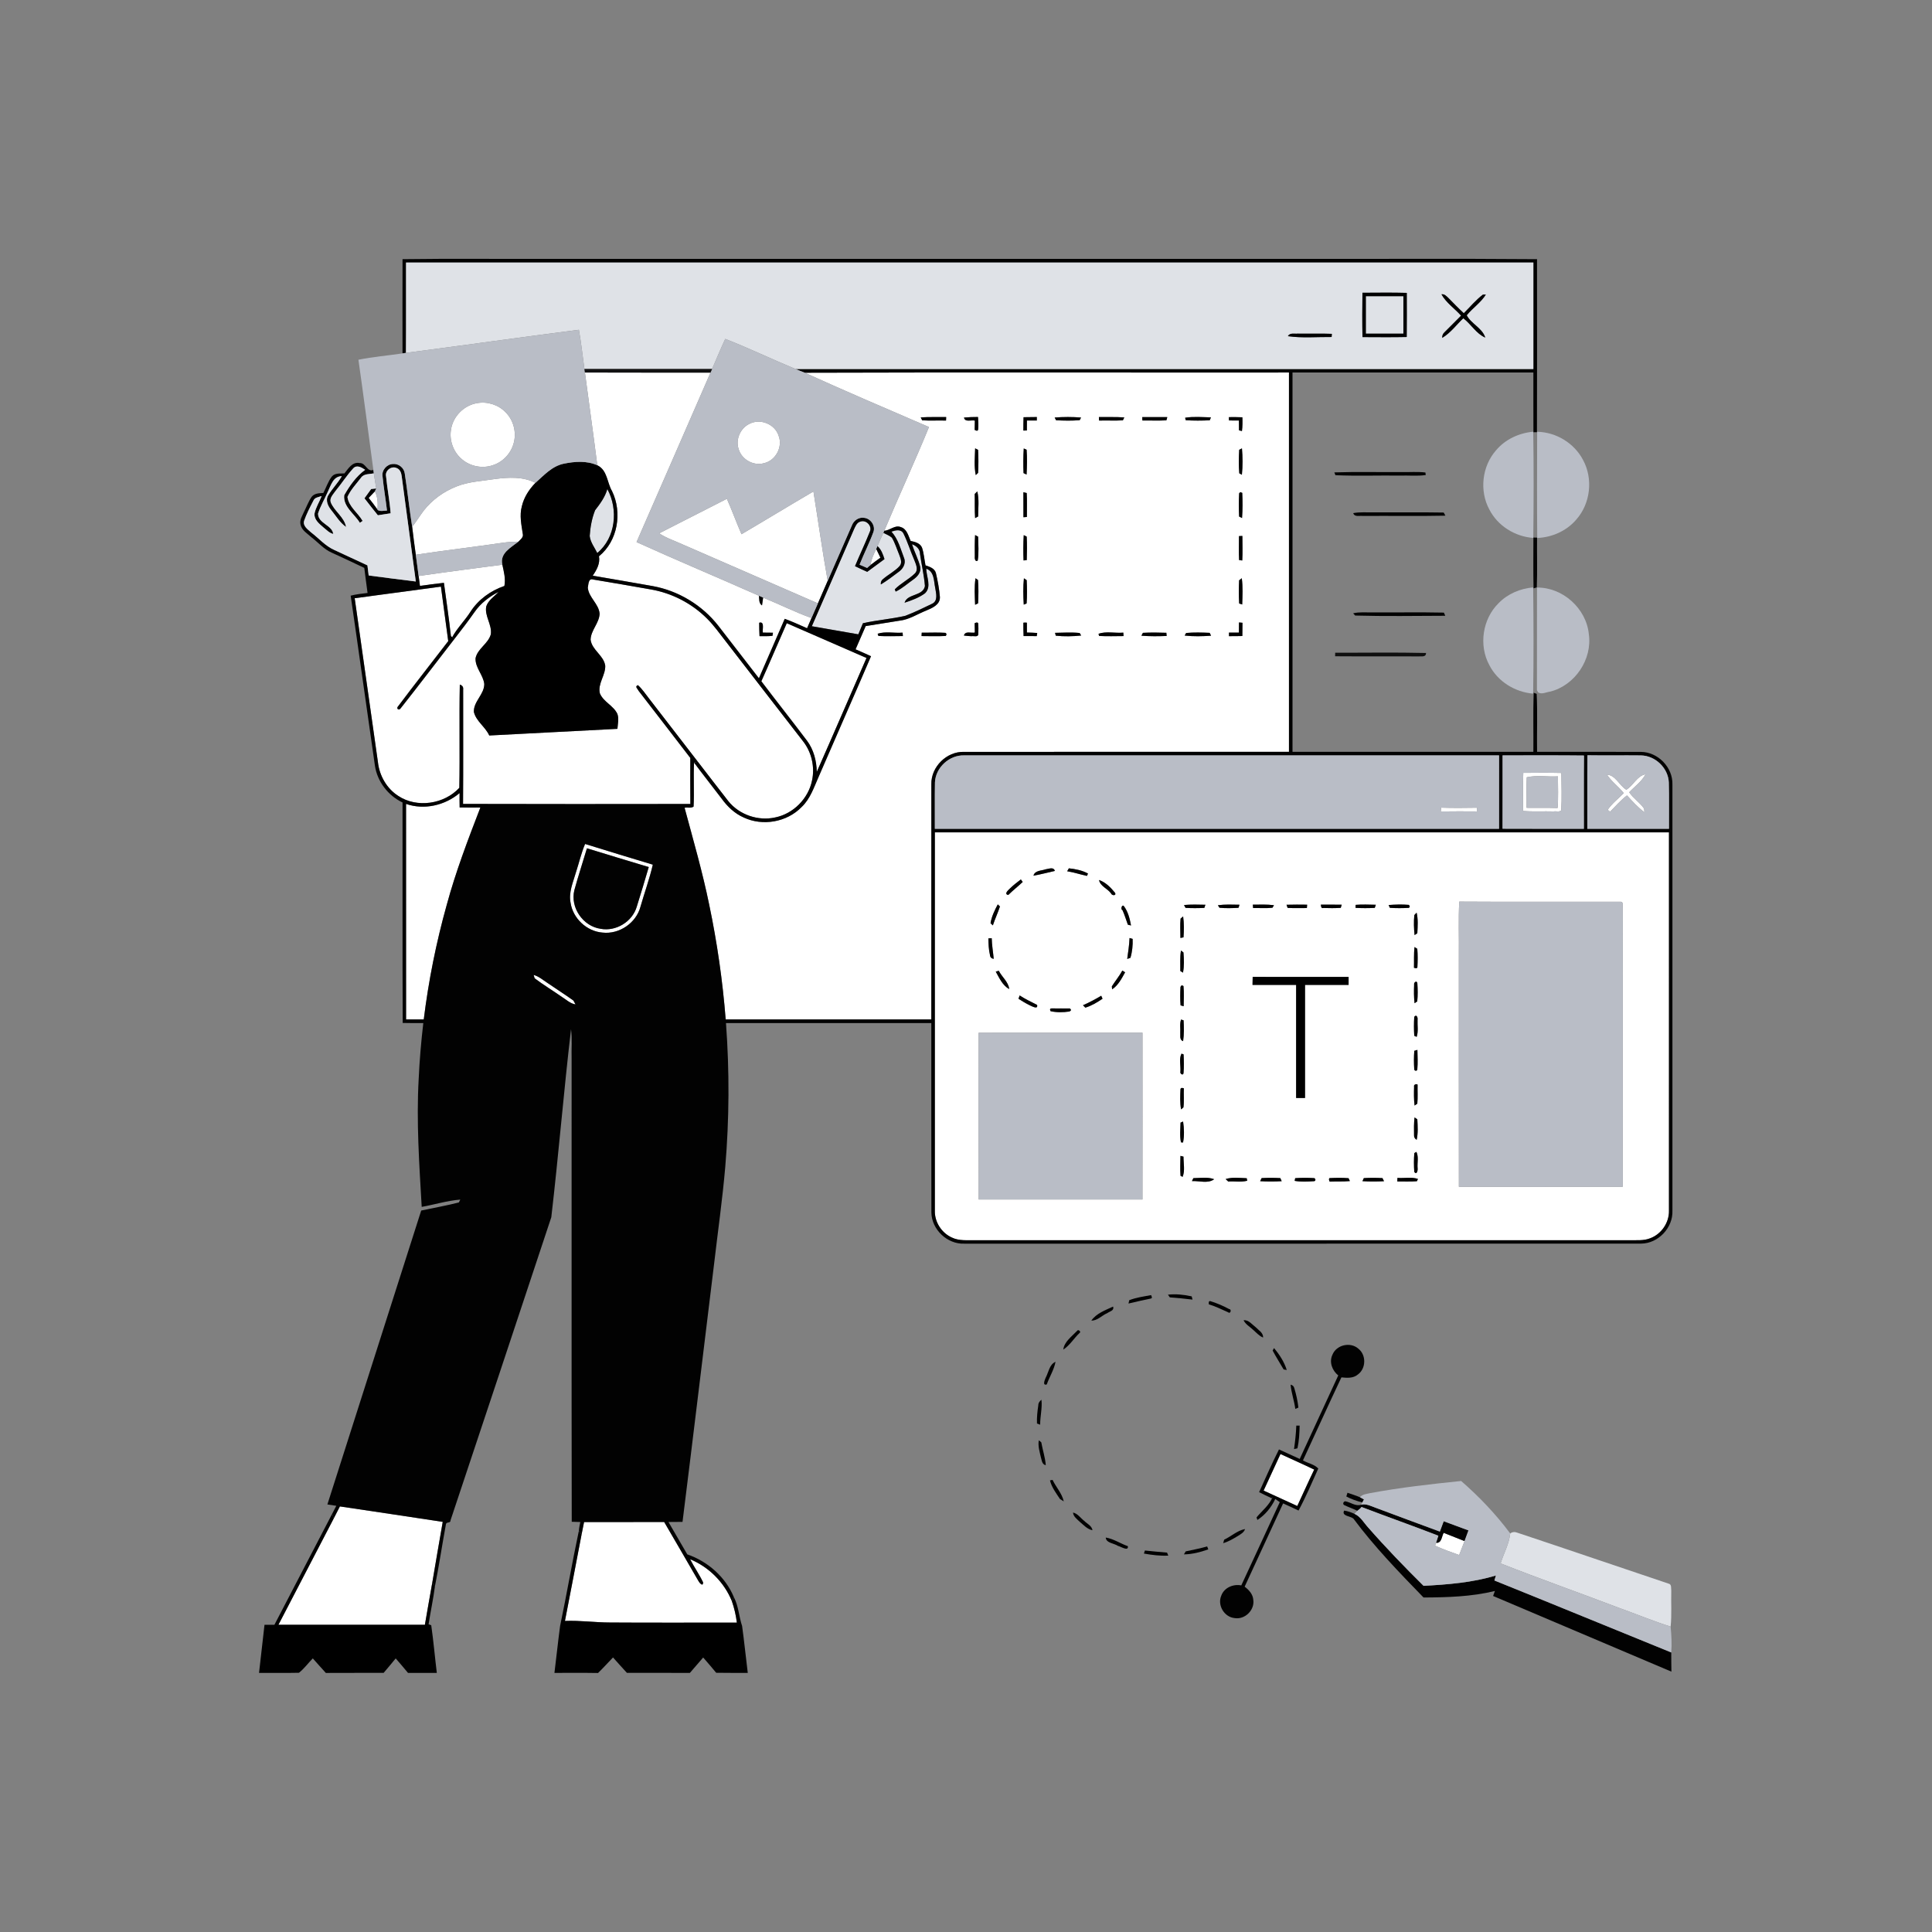 <?xml version="1.0" encoding="UTF-8" ?>
<!DOCTYPE svg PUBLIC "-//W3C//DTD SVG 1.1//EN" "http://www.w3.org/Graphics/SVG/1.1/DTD/svg11.dtd">
<svg width="1042pt" height="1042pt" viewBox="0 0 1042 1042" version="1.1" xmlns="http://www.w3.org/2000/svg">
<rect x="0" y="0" width="1042" height="1042" fill="#808080" stroke="none"/>
<g id="#ffffffff">
<path fill="#ffffff" opacity="1.00" d=" M 315.48 200.92 C 338.05 201.04 360.62 200.93 383.19 200.97 C 369.87 231.43 356.68 261.94 343.31 292.37 C 365.20 302.30 387.38 311.57 409.34 321.32 C 409.54 323.16 409.19 325.34 410.98 326.53 C 411.18 325.12 411.38 323.72 411.59 322.31 C 420.33 325.88 428.79 330.14 437.67 333.33 C 436.87 335.16 436.08 336.99 435.29 338.83 C 431.29 337.09 427.34 335.24 423.24 333.75 C 418.65 344.47 413.93 355.12 409.31 365.82 C 402.01 356.38 394.73 346.93 387.42 337.50 C 378.75 326.42 365.97 318.65 352.13 316.12 C 341.32 314.20 330.50 312.35 319.68 310.49 C 321.79 307.38 323.77 303.94 323.05 300.02 C 333.22 291.77 335.71 276.43 330.10 264.87 C 327.34 260.22 327.66 253.61 322.15 250.94 C 320.04 234.25 317.68 217.60 315.48 200.92 M 409.46 335.87 C 409.48 338.28 409.50 340.70 409.64 343.11 C 411.97 343.09 414.32 343.22 416.65 342.91 C 416.71 342.50 416.83 341.67 416.89 341.25 C 415.07 341.21 413.25 341.19 411.43 341.19 C 411.06 339.54 412.56 334.93 409.46 335.87 Z" />
<path fill="#ffffff" opacity="1.00" d=" M 434.06 201.03 C 521.10 200.74 608.15 200.99 695.19 200.91 C 695.19 269.10 695.19 337.30 695.19 405.49 C 636.78 405.51 578.36 405.47 519.94 405.51 C 510.58 405.22 502.12 413.56 502.31 422.93 C 502.27 465.23 502.31 507.52 502.29 549.81 C 465.32 549.80 428.35 549.81 391.39 549.81 C 389.75 529.02 386.78 508.34 382.50 487.93 C 378.90 470.31 373.89 453.03 369.22 435.67 C 370.75 435.31 372.74 436.02 374.07 435.03 C 374.50 427.14 373.91 419.21 374.34 411.31 C 379.21 417.87 384.31 424.26 389.25 430.78 C 392.32 435.03 396.25 438.78 401.10 440.90 C 411.35 445.72 424.39 443.43 432.30 435.30 C 436.99 430.88 439.00 424.62 441.55 418.89 C 450.91 397.21 460.48 375.62 469.78 353.92 C 467.01 352.64 464.23 351.42 461.44 350.21 C 463.26 346.03 465.09 341.85 466.90 337.67 C 472.97 336.66 479.05 335.69 485.14 334.75 C 490.34 334.20 494.76 331.18 499.53 329.30 C 502.72 327.95 507.06 326.19 506.93 322.03 C 506.56 317.66 505.77 313.30 504.76 309.04 C 504.07 306.50 501.34 305.66 499.15 304.92 C 498.54 301.77 498.30 298.53 497.31 295.47 C 496.34 292.93 493.50 292.26 491.14 291.74 C 489.89 288.98 489.13 285.24 485.81 284.27 C 482.60 282.99 480.04 286.13 476.93 286.24 C 484.79 267.52 493.34 249.10 501.03 230.31 C 478.66 220.67 456.25 211.10 434.06 201.03 M 496.59 225.12 C 496.78 225.51 497.16 226.30 497.36 226.69 C 501.64 226.98 505.94 226.69 510.23 226.83 C 510.22 226.20 510.25 225.56 510.31 224.93 C 505.73 225.00 501.15 224.82 496.59 225.12 M 519.92 225.20 C 520.47 227.92 523.88 226.37 525.77 226.85 C 525.74 228.52 525.72 230.19 525.68 231.87 C 526.33 232.12 527.11 232.76 527.54 231.77 C 527.82 229.49 527.62 227.18 527.48 224.90 C 524.95 224.91 522.43 224.96 519.92 225.20 M 552.04 225.02 C 551.96 227.41 551.93 229.82 551.94 232.22 C 552.57 232.21 553.20 232.19 553.83 232.17 C 553.84 230.38 553.84 228.58 553.86 226.79 C 555.63 226.80 557.40 226.80 559.19 226.81 C 559.16 226.18 559.18 225.55 559.23 224.93 C 556.83 224.94 554.44 224.95 552.04 225.02 M 568.82 225.19 C 569.01 225.56 569.39 226.30 569.59 226.67 C 573.81 226.88 578.10 226.98 582.33 226.61 C 582.51 226.25 582.87 225.55 583.05 225.19 C 578.32 224.82 573.55 224.82 568.82 225.19 M 592.78 226.83 C 597.05 226.69 601.34 226.97 605.62 226.70 C 605.81 226.31 606.19 225.52 606.38 225.13 C 601.82 224.81 597.24 225.01 592.68 224.93 C 592.67 225.56 592.71 226.20 592.78 226.83 M 616.06 224.97 C 616.08 225.43 616.12 226.34 616.14 226.79 C 620.44 226.74 624.76 226.93 629.06 226.72 C 629.27 226.14 629.44 225.56 629.56 224.96 C 625.06 224.94 620.56 224.94 616.06 224.97 M 639.19 225.30 C 639.26 225.64 639.42 226.31 639.50 226.64 C 643.80 226.93 648.14 226.88 652.45 226.69 C 652.61 226.30 652.94 225.51 653.10 225.11 C 648.47 225.00 643.77 224.57 639.19 225.30 M 662.85 226.77 C 664.62 226.79 666.40 226.80 668.19 226.81 C 668.19 228.57 668.21 230.32 668.23 232.08 C 668.63 232.18 669.43 232.39 669.83 232.49 C 670.15 230.02 670.15 227.53 670.06 225.06 C 667.62 224.95 665.19 224.94 662.77 224.98 C 662.79 225.57 662.81 226.17 662.85 226.77 M 525.93 241.80 C 525.80 246.60 525.28 251.50 526.27 256.24 C 526.59 255.94 527.22 255.34 527.53 255.04 C 527.76 250.92 527.74 246.76 527.53 242.64 C 527.13 242.43 526.33 242.01 525.93 241.80 M 552.15 241.87 C 551.87 246.29 551.85 250.73 552.03 255.16 C 552.44 255.36 553.26 255.76 553.67 255.96 C 553.90 251.51 554.03 247.02 553.69 242.57 C 553.31 242.40 552.54 242.04 552.15 241.87 M 668.35 242.57 C 668.11 246.79 668.03 251.07 668.39 255.28 C 668.74 255.48 669.45 255.86 669.80 256.06 C 670.28 251.33 670.23 246.55 669.83 241.82 C 669.46 242.01 668.72 242.39 668.35 242.57 M 525.70 266.41 C 525.82 270.75 525.61 275.10 525.91 279.44 C 526.32 279.22 527.14 278.78 527.55 278.56 C 527.56 274.06 528.18 269.42 527.09 265.02 C 526.75 265.37 526.05 266.06 525.70 266.41 M 551.95 265.49 C 551.95 269.98 551.93 274.47 551.98 278.97 C 552.44 278.93 553.37 278.86 553.84 278.82 C 553.79 274.52 554.00 270.21 553.75 265.91 C 553.15 265.74 552.55 265.60 551.95 265.49 M 668.32 266.07 C 668.09 270.23 668.11 274.42 668.30 278.59 C 668.70 278.79 669.48 279.20 669.88 279.40 C 670.21 274.88 670.20 270.33 669.99 265.81 L 668.89 265.43 L 668.32 266.07 M 525.90 288.57 C 525.68 292.39 525.71 296.22 525.75 300.05 C 525.61 300.95 525.85 303.33 527.33 302.35 C 528.01 298.13 527.61 293.74 527.55 289.46 C 527.14 289.24 526.32 288.79 525.90 288.57 M 552.14 288.62 C 551.87 293.16 551.85 297.73 552.04 302.27 C 552.47 302.23 553.33 302.14 553.76 302.09 C 553.91 297.87 553.96 293.63 553.74 289.41 C 553.34 289.22 552.54 288.82 552.14 288.62 M 668.22 289.14 C 668.25 293.44 668.06 297.75 668.29 302.06 C 668.71 302.11 669.57 302.23 670.00 302.29 C 670.24 297.88 670.07 293.46 670.06 289.05 C 669.60 289.07 668.68 289.12 668.22 289.14 M 526.13 311.86 C 525.42 316.59 525.75 321.41 525.91 326.18 C 526.31 325.98 527.12 325.59 527.53 325.39 C 527.72 321.21 527.82 316.97 527.47 312.81 C 527.13 312.57 526.46 312.10 526.13 311.86 M 552.24 311.90 C 551.75 316.62 551.87 321.38 552.15 326.11 C 552.53 325.95 553.31 325.62 553.69 325.45 C 553.99 321.28 553.93 317.06 553.73 312.89 C 553.36 312.64 552.62 312.15 552.24 311.90 M 668.31 312.97 C 668.10 317.13 668.09 321.32 668.33 325.48 C 668.74 325.62 669.56 325.90 669.97 326.03 C 670.11 321.31 670.37 316.56 669.74 311.86 C 669.38 312.14 668.67 312.70 668.31 312.97 M 525.68 336.09 C 525.72 337.77 525.74 339.46 525.77 341.15 C 523.87 341.61 520.53 340.10 519.89 342.78 C 521.22 342.95 522.55 343.07 523.90 343.13 C 525.00 342.85 527.62 343.85 527.61 342.00 C 527.73 340.02 527.74 338.03 527.54 336.07 C 526.98 335.42 526.29 335.89 525.68 336.09 M 551.94 335.85 C 551.93 338.25 551.96 340.66 552.06 343.06 C 554.42 343.10 556.79 343.10 559.16 343.07 C 559.22 342.65 559.35 341.81 559.41 341.39 C 557.55 341.24 555.70 341.20 553.85 341.15 C 553.86 339.37 553.82 337.60 553.84 335.84 C 553.20 335.75 552.57 335.75 551.94 335.85 M 668.23 335.72 C 668.21 337.54 668.18 339.37 668.19 341.20 C 666.39 341.20 664.59 341.19 662.81 341.20 C 662.85 341.83 662.86 342.46 662.82 343.10 C 665.22 343.10 667.63 343.10 670.04 343.03 C 670.09 340.65 670.10 338.26 670.11 335.88 C 669.47 335.85 668.84 335.80 668.23 335.72 M 473.35 341.79 L 473.76 342.99 C 478.14 343.25 482.55 343.07 486.95 343.05 C 486.91 342.59 486.85 341.67 486.81 341.21 C 482.37 341.57 477.56 340.42 473.35 341.79 M 497.13 341.21 C 497.10 341.67 497.05 342.60 497.02 343.06 C 501.40 343.06 505.78 343.25 510.16 342.99 L 510.52 341.90 L 509.91 341.31 C 505.66 341.02 501.39 341.28 497.13 341.21 M 569.03 341.31 C 569.13 341.69 569.32 342.46 569.41 342.85 C 573.94 343.34 578.57 343.23 583.11 342.77 C 582.90 342.43 582.50 341.74 582.30 341.40 C 577.90 340.94 573.45 341.24 569.03 341.31 M 592.48 341.84 L 592.78 342.99 C 597.16 343.25 601.57 343.07 605.97 343.06 C 605.94 342.59 605.88 341.67 605.85 341.20 C 601.46 341.60 596.53 340.34 592.48 341.84 M 616.42 341.31 C 616.21 341.70 615.80 342.47 615.60 342.86 C 620.12 343.22 624.68 343.19 629.22 343.00 C 629.18 342.57 629.10 341.72 629.06 341.29 C 624.85 341.13 620.62 341.09 616.42 341.31 M 639.73 341.39 C 639.53 341.74 639.14 342.44 638.94 342.78 C 643.66 343.31 648.44 343.20 653.17 342.86 C 652.98 342.48 652.61 341.71 652.42 341.32 C 648.20 341.13 643.93 341.01 639.73 341.39 Z" />
<path fill="#ffffff" opacity="1.00" d=" M 257.28 217.43 C 262.81 216.41 268.76 218.28 272.66 222.33 C 276.96 226.58 278.68 233.19 277.05 239.01 C 275.60 244.49 271.30 249.11 265.91 250.87 C 260.32 252.83 253.76 251.62 249.25 247.79 C 244.63 244.01 242.27 237.74 243.22 231.85 C 244.20 224.69 250.16 218.61 257.28 217.43 Z" />
<path fill="#ffffff" opacity="1.00" d=" M 404.35 228.52 C 410.14 225.58 417.96 228.78 419.93 234.98 C 422.32 241.02 418.34 248.44 412.01 249.83 C 406.31 251.43 399.88 247.75 398.33 242.07 C 396.64 236.86 399.40 230.78 404.35 228.52 Z" />
<path fill="#ffffff" opacity="1.00" d=" M 266.84 258.37 C 274.12 257.42 282.06 256.92 288.77 260.44 C 285.34 263.95 282.57 268.24 281.45 273.06 C 280.10 277.98 281.22 283.01 281.95 287.91 C 282.46 289.76 280.71 291.00 279.59 292.14 C 276.74 292.17 273.89 292.31 271.08 292.74 C 255.48 295.00 239.83 296.84 224.25 299.18 C 223.56 294.16 222.87 289.14 222.30 284.11 C 224.52 281.35 226.35 278.32 228.45 275.48 C 233.06 269.58 239.34 265.02 246.33 262.32 C 252.86 259.73 259.97 259.45 266.84 258.37 Z" />
<path fill="#ffffff" opacity="1.00" d=" M 198.84 268.54 C 199.94 267.33 201.09 266.18 202.20 264.99 C 203.69 268.05 203.92 271.44 203.56 274.79 C 202.08 272.64 200.46 270.59 198.84 268.54 Z" />
<path fill="#ffffff" opacity="1.00" d=" M 399.92 288.12 C 412.89 280.50 425.73 272.66 438.72 265.06 C 441.30 281.13 443.54 297.24 446.41 313.26 C 444.66 317.32 442.90 321.37 441.13 325.42 C 416.85 314.86 392.57 304.27 368.29 293.69 C 364.01 291.72 359.46 290.27 355.51 287.64 C 367.67 281.41 379.87 275.24 392.03 269.02 C 394.84 275.31 397.15 281.81 399.92 288.12 Z" />
<path fill="#ffffff" opacity="1.00" d=" M 469.54 304.73 C 469.89 301.65 471.25 298.83 472.59 296.07 C 473.29 297.66 474.14 299.18 474.85 300.78 C 473.07 302.09 471.26 303.35 469.54 304.73 Z" />
<path fill="#ffffff" opacity="1.00" d=" M 225.79 310.66 C 240.82 308.48 255.88 306.53 270.94 304.55 C 271.73 308.32 272.81 312.15 272.03 316.03 C 264.67 318.54 258.04 323.31 253.79 329.87 C 250.77 334.65 246.64 338.65 243.90 343.63 C 243.64 343.42 243.25 343.29 243.18 342.94 C 242.11 333.38 240.72 323.87 239.42 314.34 C 235.10 314.77 230.80 315.40 226.50 315.98 C 226.26 314.20 226.02 312.43 225.79 310.66 Z" />
<path fill="#ffffff" opacity="1.00" d=" M 317.03 317.02 C 317.39 315.38 317.24 311.69 319.87 312.55 C 330.26 314.23 340.63 316.12 351.00 317.90 C 362.41 319.87 373.16 325.44 381.34 333.63 C 385.06 337.32 388.07 341.63 391.30 345.74 C 405.25 363.77 419.16 381.84 433.16 399.85 C 437.75 405.74 439.55 413.66 437.96 420.97 C 435.97 430.73 427.85 438.92 418.07 440.88 C 408.89 442.93 398.73 439.45 392.83 432.11 C 387.28 425.08 381.91 417.91 376.39 410.85 C 367.62 399.56 358.91 388.22 350.18 376.91 C 348.20 374.40 346.45 371.67 344.06 369.53 C 342.09 370.19 343.99 371.60 344.38 372.54 C 353.68 384.63 363.05 396.66 372.31 408.78 C 372.30 417.06 372.24 425.33 372.34 433.61 C 331.47 433.66 290.60 433.71 249.74 433.58 C 249.89 413.04 249.78 392.50 249.80 371.97 C 249.99 370.56 249.39 369.65 247.99 369.24 C 247.62 387.79 248.08 406.35 247.73 424.89 C 239.65 433.70 224.89 435.99 214.79 429.26 C 208.59 425.30 204.64 418.36 203.84 411.10 C 199.67 381.61 195.46 352.13 191.30 322.64 C 206.80 320.56 222.31 318.46 237.81 316.39 C 239.11 326.19 240.46 335.98 241.75 345.79 C 232.78 357.50 223.61 369.07 214.76 380.88 C 213.51 382.09 215.01 383.46 216.03 382.09 C 225.92 369.63 235.49 356.91 245.27 344.36 C 248.94 339.65 252.56 334.91 255.99 330.03 C 259.25 325.35 263.86 321.81 268.90 319.23 C 266.62 321.72 263.39 323.67 262.26 327.02 C 261.23 332.24 265.45 336.87 264.72 342.09 C 263.35 347.20 257.56 349.77 256.48 355.01 C 256.23 360.13 260.63 363.96 261.19 368.91 C 261.20 374.54 255.33 378.32 255.58 383.99 C 256.83 389.06 261.77 392.00 263.87 396.68 C 286.91 395.51 309.96 394.29 333.00 393.09 C 333.18 390.43 333.92 387.64 332.98 385.05 C 330.87 380.52 325.44 378.59 323.53 373.94 C 322.27 368.73 326.62 364.21 326.43 359.05 C 325.63 353.44 319.22 350.63 318.53 344.99 C 318.69 339.89 323.15 336.12 323.40 331.04 C 322.98 325.69 317.57 322.33 317.03 317.02 Z" />
<path fill="#ffffff" opacity="1.00" d=" M 410.62 367.43 C 415.29 357.04 419.73 346.54 424.33 336.12 C 438.66 342.39 453.01 348.61 467.34 354.87 C 458.38 375.34 449.57 395.87 440.52 416.30 C 440.40 410.38 438.87 404.40 435.32 399.59 C 427.19 388.79 418.77 378.21 410.62 367.43 Z" />
<path fill="#ffffff" opacity="1.00" d=" M 821.56 416.84 C 828.41 416.77 835.26 416.72 842.11 416.88 C 842.15 423.62 842.44 430.38 842.02 437.10 C 840.99 438.06 839.29 437.41 838.02 437.64 C 832.49 437.48 826.96 437.84 821.44 437.39 C 821.50 430.54 821.31 423.69 821.56 416.84 M 823.44 419.22 C 823.15 424.70 823.45 430.19 823.35 435.68 C 828.92 435.74 834.49 435.62 840.06 435.79 C 840.53 430.11 840.25 424.41 840.24 418.72 C 834.68 419.05 828.75 417.98 823.44 419.22 Z" />
<path fill="#ffffff" opacity="1.00" d=" M 866.70 417.79 C 871.36 418.05 873.35 423.66 877.13 425.93 C 880.98 423.65 882.88 418.45 887.52 417.59 C 885.44 421.53 881.67 424.12 878.69 427.31 C 880.95 430.60 884.46 432.82 886.71 436.10 C 886.76 436.60 886.86 437.60 886.91 438.10 C 883.39 435.49 880.45 432.22 877.50 429.01 C 874.11 431.56 871.35 434.81 868.37 437.80 C 868.05 437.54 867.41 437.02 867.09 436.76 C 869.44 433.30 872.84 430.73 875.75 427.76 C 872.97 424.22 869.17 421.59 866.70 417.79 Z" />
<path fill="#ffffff" opacity="1.00" d=" M 219.00 433.58 C 228.83 436.99 240.01 434.37 247.87 427.74 C 247.83 430.32 247.85 432.90 247.90 435.49 C 251.62 435.59 255.35 435.56 259.08 435.53 C 252.42 452.80 245.78 470.13 240.94 488.03 C 235.27 508.27 231.13 528.94 228.55 549.81 C 225.36 549.81 222.19 549.81 219.01 549.82 C 218.99 511.07 219.00 472.32 219.00 433.58 Z" />
<path fill="#ffffff" opacity="1.00" d=" M 777.25 435.59 C 783.70 435.80 790.15 435.73 796.61 435.63 C 796.63 436.13 796.66 437.13 796.68 437.63 C 790.14 437.58 783.60 437.56 777.06 437.66 C 777.11 437.14 777.20 436.10 777.25 435.59 Z" />
<path fill="#ffffff" opacity="1.00" d=" M 504.20 448.91 C 636.18 448.90 768.16 448.92 900.14 448.91 C 900.13 516.93 900.16 584.95 900.13 652.96 C 900.29 659.41 896.03 665.64 889.98 667.85 C 886.48 669.25 882.65 668.83 878.98 668.90 C 761.33 668.89 643.68 668.90 526.03 668.90 C 521.79 668.82 517.32 669.37 513.37 667.45 C 507.85 664.97 504.06 659.11 504.20 653.04 C 504.20 585.00 504.21 516.96 504.20 448.91 M 563.95 468.85 C 561.67 469.68 558.18 469.38 557.39 472.28 C 561.27 471.61 565.09 470.58 568.93 469.72 C 568.21 467.36 565.68 468.66 563.95 468.85 M 576.49 468.32 C 576.26 468.72 575.79 469.51 575.56 469.90 C 579.18 470.46 582.67 471.65 586.24 472.41 C 586.38 472.09 586.65 471.46 586.79 471.14 C 583.65 469.40 580.03 468.70 576.49 468.32 M 550.59 474.30 C 548.47 475.92 546.33 477.55 544.44 479.44 C 543.62 480.22 541.40 482.28 543.80 482.69 C 546.29 480.23 549.05 478.07 551.59 475.68 C 551.24 475.22 550.90 474.76 550.59 474.30 M 592.74 474.62 C 593.40 478.00 597.29 479.18 599.20 481.81 C 599.63 483.16 602.28 483.18 601.38 481.52 C 599.06 478.68 596.30 475.82 592.74 474.62 M 787.04 486.27 C 786.51 495.83 786.94 505.41 786.81 514.97 C 786.82 556.67 786.77 598.38 786.83 640.08 C 816.28 640.11 845.73 640.14 875.18 640.06 C 875.24 590.03 875.14 539.99 875.23 489.96 C 874.95 488.81 875.88 486.17 873.89 486.36 C 844.94 486.28 815.99 486.47 787.04 486.27 M 731.14 488.02 C 731.13 488.43 731.10 489.23 731.09 489.64 C 734.54 489.84 738.02 489.84 741.47 489.65 C 741.61 489.23 741.89 488.39 742.03 487.97 C 738.40 487.92 734.76 487.72 731.14 488.02 M 748.93 488.11 C 749.10 488.49 749.44 489.24 749.61 489.62 C 753.04 489.87 756.51 489.83 759.95 489.64 L 760.37 488.79 L 759.83 488.03 C 756.21 487.72 752.55 487.84 748.93 488.11 M 534.23 497.92 C 534.54 498.21 535.17 498.80 535.48 499.10 C 536.62 495.65 538.19 492.33 539.31 488.89 C 539.01 488.61 538.43 488.04 538.14 487.76 C 536.44 490.96 534.82 494.30 534.23 497.92 M 605.40 490.87 C 606.55 493.41 607.33 496.09 608.30 498.72 C 608.72 498.82 609.57 499.04 610.00 499.15 C 609.35 495.51 608.39 491.70 606.16 488.71 C 605.16 487.52 604.18 490.48 605.40 490.87 M 638.59 488.10 C 638.79 488.49 639.19 489.26 639.40 489.65 C 642.76 489.85 646.16 489.83 649.54 489.66 C 649.68 489.23 649.97 488.39 650.12 487.97 C 646.27 487.87 642.42 487.78 638.59 488.10 M 656.85 488.23 C 657.07 488.57 657.50 489.24 657.72 489.58 C 661.10 489.92 664.55 489.82 667.95 489.62 C 668.18 489.08 668.36 488.52 668.47 487.95 C 664.59 487.90 660.70 487.70 656.85 488.23 M 675.85 489.75 C 679.33 489.66 682.83 489.98 686.29 489.57 C 686.49 489.23 686.90 488.55 687.10 488.21 C 683.32 487.71 679.50 487.91 675.70 487.92 C 675.75 488.53 675.80 489.14 675.85 489.75 M 693.87 487.97 C 694.02 488.39 694.31 489.24 694.46 489.66 C 697.91 489.88 701.38 489.70 704.85 489.75 C 704.88 489.29 704.95 488.39 704.99 487.93 C 701.28 487.88 697.57 487.86 693.87 487.97 M 713.76 489.71 C 716.87 489.82 720.01 489.84 723.13 489.64 C 723.27 489.06 723.44 488.49 723.63 487.93 C 719.88 487.88 716.13 487.89 712.39 487.90 C 712.52 488.67 712.43 490.10 713.76 489.71 M 762.80 493.52 C 762.44 497.10 762.56 500.74 762.93 504.33 C 763.30 504.07 764.04 503.57 764.42 503.32 C 764.60 499.64 764.90 495.85 764.04 492.23 C 763.73 492.55 763.11 493.20 762.80 493.52 M 636.73 495.44 C 636.40 498.91 636.65 502.40 636.65 505.88 C 637.07 505.80 637.90 505.62 638.31 505.54 C 638.57 501.79 638.63 497.99 638.11 494.26 C 637.77 494.56 637.08 495.15 636.73 495.44 M 533.07 506.10 C 533.14 509.08 533.22 512.09 533.92 515.01 C 534.00 516.25 534.67 516.96 535.95 517.13 C 535.62 513.42 534.94 509.75 534.87 506.03 C 534.42 506.05 533.52 506.08 533.07 506.10 M 609.21 505.90 C 609.06 509.69 608.46 513.43 607.95 517.18 C 608.39 517.04 609.25 516.74 609.68 516.60 C 610.67 513.30 611.00 509.80 610.87 506.38 C 610.46 506.26 609.62 506.02 609.21 505.90 M 762.90 510.77 C 762.47 514.48 762.71 518.23 762.61 521.97 C 763.22 522.05 764.02 522.54 764.45 521.76 C 764.62 518.42 764.69 515.05 764.40 511.73 C 764.03 511.49 763.28 511.01 762.90 510.77 M 636.94 512.65 C 636.35 516.30 636.65 520.01 636.59 523.69 C 636.95 523.92 637.67 524.37 638.03 524.59 C 638.73 521.01 638.56 517.30 638.28 513.69 C 637.94 513.43 637.27 512.91 636.94 512.65 M 537.05 524.04 C 538.96 527.47 540.71 531.46 544.30 533.45 C 543.93 529.62 540.36 526.94 538.68 523.57 C 538.27 523.69 537.46 523.92 537.05 524.04 M 605.32 523.46 C 603.68 526.47 601.48 529.10 599.66 531.98 L 599.80 533.59 C 603.12 531.43 604.94 527.75 606.82 524.40 C 606.44 524.16 605.69 523.69 605.32 523.46 M 675.53 531.20 C 683.37 531.20 691.21 531.20 699.05 531.20 C 699.05 551.53 699.05 571.87 699.05 592.20 C 700.64 592.19 702.24 592.19 703.85 592.20 C 703.85 571.86 703.85 551.53 703.85 531.20 C 711.68 531.20 719.51 531.20 727.35 531.20 C 727.34 529.76 727.34 528.33 727.35 526.90 C 710.11 526.86 692.86 526.97 675.62 526.85 C 675.57 528.29 675.54 529.74 675.53 531.20 M 762.69 531.03 C 762.56 534.37 762.54 537.74 762.92 541.07 C 763.28 540.82 764.01 540.33 764.37 540.09 C 764.72 536.85 764.64 533.55 764.43 530.30 C 764.19 528.56 762.39 529.84 762.69 531.03 M 636.69 532.27 C 636.51 535.58 636.47 538.92 636.73 542.24 C 637.14 542.36 637.97 542.59 638.39 542.70 C 638.41 539.07 638.65 535.43 638.29 531.82 C 637.54 531.26 637.01 531.41 636.69 532.27 M 549.31 538.68 C 551.32 539.94 553.33 541.22 555.48 542.23 C 556.58 542.71 559.96 544.64 559.35 541.99 C 556.18 540.34 552.92 538.85 549.93 536.88 C 549.78 537.33 549.47 538.23 549.31 538.68 M 584.09 542.16 C 584.40 542.49 585.03 543.13 585.35 543.46 C 588.72 542.47 591.74 540.59 594.64 538.66 C 594.46 538.25 594.11 537.45 593.93 537.04 C 590.76 538.96 587.47 540.66 584.09 542.16 M 567.42 543.86 C 566.33 543.80 566.07 544.31 566.62 545.38 C 569.94 546.10 573.43 546.05 576.78 545.54 C 577.76 545.10 577.85 544.55 577.04 543.90 C 573.83 543.81 570.62 543.96 567.42 543.86 M 762.76 548.41 C 762.54 551.81 762.55 555.23 762.76 558.63 C 763.09 558.78 763.74 559.08 764.06 559.22 C 765.05 556.28 764.40 553.05 764.54 550.00 C 764.76 548.85 764.01 546.82 762.76 548.41 M 636.57 557.00 C 636.72 558.59 636.04 560.85 638.10 561.54 C 638.64 557.83 638.54 554.05 638.35 550.31 C 638.01 550.20 637.33 549.98 637.00 549.87 C 636.19 552.13 636.72 554.63 636.57 557.00 M 527.82 557.01 C 527.81 586.99 527.77 616.96 527.84 646.94 C 557.28 646.95 586.72 646.96 616.17 646.93 C 616.22 616.95 616.20 586.97 616.18 556.98 C 586.72 556.96 557.27 556.89 527.82 557.01 M 762.78 566.75 C 762.53 570.02 762.54 573.34 762.75 576.62 C 762.70 577.67 764.38 577.81 764.41 576.75 C 764.74 573.25 764.52 569.73 764.46 566.24 C 764.04 566.37 763.20 566.62 762.78 566.75 M 637.24 568.27 C 635.77 570.99 636.89 574.82 636.64 577.96 C 636.24 579.09 638.18 580.35 638.32 578.72 C 638.59 575.38 638.52 572.01 638.35 568.67 C 638.08 568.57 637.52 568.37 637.24 568.27 M 762.67 586.09 C 762.58 589.48 762.51 592.89 762.94 596.26 C 763.31 596.01 764.04 595.50 764.41 595.25 C 764.74 591.83 764.47 588.39 764.56 584.97 C 763.82 584.42 762.33 584.98 762.67 586.09 M 636.69 587.31 C 636.53 590.97 636.34 594.70 637.00 598.33 C 637.32 598.06 637.95 597.51 638.27 597.23 C 638.70 593.84 638.33 590.38 638.49 586.96 C 637.82 586.80 637.05 586.47 636.69 587.31 M 762.91 602.67 C 762.56 605.78 762.58 608.92 762.65 612.05 C 762.54 613.22 763.02 614.12 764.06 614.76 C 764.87 611.13 764.61 607.35 764.42 603.68 C 764.04 603.43 763.29 602.92 762.91 602.67 M 636.71 605.46 C 636.64 608.99 636.20 612.66 636.95 616.13 L 638.06 616.20 C 638.80 612.54 638.63 608.58 638.09 604.89 C 637.75 605.03 637.06 605.32 636.71 605.46 M 763.34 621.58 L 762.79 621.91 C 762.52 625.29 762.53 628.72 762.78 632.11 C 764.22 633.87 764.74 631.13 764.56 629.99 C 764.32 627.11 765.21 623.93 763.93 621.26 L 763.34 621.58 M 636.66 623.40 C 636.63 626.98 636.43 630.57 636.71 634.15 C 636.99 634.29 637.54 634.57 637.82 634.72 C 639.21 631.44 638.27 627.37 638.30 623.82 C 637.89 623.72 637.07 623.51 636.66 623.40 M 643.62 635.42 C 643.43 635.82 643.05 636.61 642.86 637.01 C 646.77 636.79 651.50 638.50 654.85 636.00 C 651.28 634.67 647.33 635.38 643.62 635.42 M 661.03 635.91 C 661.38 636.24 662.08 636.90 662.42 637.23 C 665.82 636.98 669.34 637.67 672.68 636.82 C 672.61 636.48 672.47 635.80 672.40 635.46 C 668.63 635.32 664.69 634.77 661.03 635.91 M 680.44 635.39 C 680.24 635.81 679.84 636.64 679.64 637.06 C 683.51 637.27 687.39 637.27 691.27 637.06 C 691.08 636.64 690.71 635.81 690.53 635.40 C 687.17 635.20 683.79 635.20 680.44 635.39 M 698.54 635.43 C 698.47 635.80 698.33 636.52 698.26 636.89 C 701.64 637.48 705.15 637.26 708.57 637.07 C 709.68 637.12 709.71 635.78 708.81 635.41 C 705.39 635.18 701.95 635.19 698.54 635.43 M 717.05 635.40 C 716.50 635.98 716.89 636.65 717.11 637.27 C 720.75 637.13 724.41 637.33 728.05 637.00 C 727.87 636.61 727.50 635.84 727.32 635.45 C 723.90 635.15 720.46 635.23 717.05 635.40 M 735.56 635.40 C 735.37 635.81 735.01 636.64 734.82 637.05 C 738.69 637.28 742.58 637.26 746.46 637.07 C 746.25 636.65 745.83 635.81 745.62 635.40 C 742.27 635.20 738.90 635.20 735.56 635.40 M 753.62 637.20 C 757.14 637.15 760.67 637.35 764.19 637.08 L 764.76 635.84 C 761.24 634.65 757.35 635.59 753.69 635.27 C 753.66 635.91 753.63 636.55 753.62 637.20 Z" />
<path fill="#ffffff" opacity="1.00" d=" M 310.63 470.47 C 312.30 465.38 313.48 460.12 315.56 455.18 C 327.71 458.98 339.90 462.65 352.09 466.34 C 350.32 474.01 347.60 481.43 345.44 489.00 C 343.12 497.78 334.01 504.01 324.98 502.98 C 316.48 502.33 309.02 495.37 307.74 486.95 C 306.58 481.26 309.12 475.82 310.63 470.47 M 316.56 457.52 C 314.33 465.07 311.83 472.54 309.76 480.14 C 307.46 489.45 314.45 499.59 323.91 500.93 C 332.20 502.53 341.08 497.09 343.44 488.99 C 345.62 481.88 347.85 474.78 349.90 467.64 C 338.76 464.35 327.68 460.88 316.56 457.52 Z" />
<path fill="#ffffff" opacity="1.00" d=" M 287.83 525.82 C 290.56 526.57 292.71 528.46 295.04 529.98 C 299.75 533.24 304.62 536.29 309.27 539.64 C 309.55 540.16 310.12 541.19 310.40 541.71 C 307.57 541.29 305.49 539.20 303.15 537.75 C 298.26 534.32 293.12 531.22 288.35 527.64 C 288.22 527.18 287.96 526.27 287.83 525.82 Z" />
<path fill="#ffffff" opacity="1.00" d=" M 681.51 803.93 C 684.54 797.35 687.57 790.78 690.61 784.21 C 696.67 787.01 702.78 789.70 708.80 792.60 C 705.66 799.10 702.73 805.70 699.67 812.24 C 693.61 809.47 687.56 806.69 681.51 803.93 Z" />
<path fill="#ffffff" opacity="1.00" d=" M 183.32 812.47 C 201.82 815.17 220.29 818.04 238.78 820.80 C 236.93 831.70 234.94 842.58 233.16 853.49 C 231.77 861.08 230.50 868.69 229.16 876.30 C 202.83 876.30 176.50 876.30 150.17 876.30 C 160.13 857.14 170.09 837.98 180.06 818.83 C 181.17 816.71 182.25 814.59 183.32 812.47 Z" />
<path fill="#ffffff" opacity="1.00" d=" M 315.01 820.90 C 329.42 820.88 343.82 820.91 358.22 820.88 C 364.32 831.38 370.45 841.85 376.51 852.37 C 377.03 853.45 379.13 856.15 379.23 853.47 C 377.16 849.15 374.40 845.20 372.20 840.95 C 382.32 845.12 390.57 853.37 394.71 863.52 C 396.03 867.28 396.92 871.18 397.42 875.14 C 374.62 875.11 351.82 875.24 329.03 875.08 C 320.90 875.07 312.83 873.89 304.70 874.23 C 307.66 858.71 310.74 843.21 313.65 827.68 C 314.09 825.40 314.56 823.15 315.01 820.90 Z" />
<path fill="#ffffff" opacity="1.00" d=" M 774.52 832.10 C 777.59 832.36 777.53 828.70 778.62 826.71 C 782.37 828.20 786.12 829.68 789.88 831.17 C 788.94 833.68 787.96 836.19 786.97 838.69 C 782.59 837.15 778.25 835.52 774.00 833.66 C 774.13 833.27 774.39 832.49 774.52 832.10 Z" />
</g>
<g id="#020202ff">
<path fill="#020202" opacity="1.00" d=" M 217.10 139.78 C 243.39 139.41 269.69 139.73 295.98 139.62 C 428.66 139.62 561.33 139.62 694.01 139.62 C 738.99 139.73 783.99 139.41 828.98 139.78 C 829.00 170.89 829.05 201.99 828.94 233.10 C 828.46 233.11 827.51 233.12 827.03 233.12 C 826.96 222.38 827.03 211.64 827.00 200.91 C 783.70 200.91 740.40 200.90 697.10 200.91 C 697.10 269.11 697.10 337.30 697.10 405.50 C 740.40 405.49 783.70 405.50 827.00 405.49 C 827.10 394.87 826.80 384.24 827.16 373.62 C 827.57 373.78 828.38 374.08 828.79 374.23 C 829.30 384.59 828.84 395.08 829.00 405.49 C 847.65 405.51 866.31 405.46 884.97 405.52 C 894.15 405.55 902.25 413.84 902.00 423.03 C 902.00 499.67 901.99 576.31 902.00 652.96 C 902.39 662.17 894.34 670.68 885.11 670.73 C 763.42 670.79 641.73 670.74 520.04 670.76 C 510.88 671.10 502.47 663.14 502.33 653.97 C 502.24 619.91 502.32 585.85 502.29 551.80 C 465.38 551.79 428.46 551.79 391.55 551.80 C 393.46 577.63 393.34 603.62 391.15 629.43 C 389.64 647.00 387.13 664.45 385.10 681.96 C 379.42 728.24 373.90 774.54 368.11 820.81 C 365.58 820.85 363.05 820.86 360.53 820.87 C 363.90 826.69 367.26 832.53 370.67 838.33 C 381.75 842.12 391.32 850.56 395.82 861.44 C 395.55 861.96 394.99 863.00 394.71 863.52 C 390.57 853.37 382.32 845.12 372.20 840.95 C 374.40 845.20 377.16 849.15 379.23 853.47 C 379.13 856.15 377.03 853.45 376.51 852.37 C 370.45 841.85 364.32 831.38 358.22 820.88 C 343.82 820.91 329.42 820.88 315.01 820.90 C 314.56 823.15 314.09 825.40 313.65 827.68 C 313.29 827.16 312.57 826.12 312.21 825.60 C 312.30 823.99 312.68 822.45 312.98 820.89 C 311.43 820.84 309.89 820.79 308.36 820.75 C 308.21 737.51 308.33 654.26 308.29 571.02 C 308.13 565.71 308.65 560.37 307.98 555.10 C 304.02 588.84 301.28 622.75 297.34 656.49 C 279.28 710.99 261.16 765.47 243.00 819.93 C 243.13 821.64 240.78 820.68 240.53 821.98 C 238.46 833.17 236.79 844.45 234.57 855.62 C 234.22 855.09 233.51 854.02 233.16 853.49 C 234.94 842.58 236.93 831.70 238.78 820.80 C 220.29 818.04 201.82 815.17 183.32 812.47 C 182.25 814.59 181.17 816.71 180.06 818.83 C 179.82 818.26 179.33 817.13 179.09 816.57 C 179.85 815.08 180.61 813.61 181.38 812.14 C 179.77 811.88 178.17 811.65 176.57 811.41 C 193.44 758.57 210.30 705.73 227.17 652.89 C 233.94 651.43 240.79 650.25 247.49 648.52 C 247.68 648.14 248.06 647.38 248.25 646.99 C 241.20 647.54 234.39 649.69 227.44 650.92 C 226.12 627.95 224.51 604.93 225.81 581.92 C 226.27 571.85 227.13 561.80 228.30 551.79 C 224.59 551.79 220.89 551.83 217.19 551.72 C 217.00 512.08 217.17 472.44 217.10 432.81 C 209.31 429.10 203.50 421.56 202.21 412.99 C 197.79 382.43 193.58 351.83 189.13 321.27 C 192.11 320.49 195.18 320.17 198.24 319.80 C 197.66 315.29 197.00 310.80 196.47 306.29 C 190.67 303.47 184.80 300.80 178.95 298.09 C 174.71 296.27 171.69 292.63 168.09 289.87 C 165.87 287.82 162.80 286.15 162.09 282.98 C 161.44 280.40 163.10 278.09 164.06 275.84 C 165.40 273.23 166.38 270.42 168.05 268.00 C 169.54 266.03 172.15 265.98 174.38 265.89 C 175.93 262.93 176.94 259.65 178.99 256.99 C 180.69 255.02 183.43 255.45 185.74 255.33 C 187.86 252.76 189.98 248.92 193.97 249.74 C 197.33 249.58 197.90 254.73 201.37 253.47 C 201.43 254.07 201.52 254.68 201.61 255.29 C 199.26 255.80 196.24 255.41 194.71 257.66 C 192.17 261.01 189.13 264.13 187.40 267.99 C 188.03 273.22 193.06 276.55 195.59 280.95 L 194.09 281.97 C 191.19 277.16 184.94 273.27 185.65 267.08 C 188.56 261.98 192.11 256.89 196.93 253.39 C 195.10 252.15 192.50 250.54 190.57 252.54 C 187.02 256.43 184.17 260.91 180.82 264.98 C 179.64 266.73 177.65 268.57 178.38 270.90 C 180.37 275.81 185.69 278.83 186.66 284.22 C 183.31 281.92 181.26 278.33 178.74 275.25 C 176.92 273.06 175.38 269.89 177.01 267.16 C 179.19 263.52 182.24 260.49 184.36 256.81 C 179.76 256.88 178.56 261.57 176.93 264.96 C 175.20 268.99 172.88 272.78 171.54 276.97 C 171.44 282.29 179.21 283.20 179.73 287.98 C 177.59 287.47 176.09 285.75 174.43 284.45 C 172.21 282.51 169.37 280.36 169.62 277.04 C 170.29 273.66 172.26 270.72 173.48 267.53 C 171.89 268.14 169.69 268.23 169.00 270.10 C 167.17 273.63 165.32 277.19 164.01 280.94 C 163.25 283.74 166.06 285.55 167.83 287.17 C 171.98 290.35 175.49 294.49 180.35 296.64 C 186.30 299.37 192.23 302.14 198.17 304.92 C 198.39 306.74 198.62 308.55 198.84 310.37 C 207.30 311.55 215.79 312.53 224.26 313.62 C 221.73 294.70 219.17 275.79 216.65 256.87 C 216.45 255.10 215.77 253.10 213.94 252.45 C 211.13 251.09 207.54 253.83 208.22 256.91 C 208.86 263.57 210.18 270.16 210.69 276.84 C 208.39 277.19 206.09 277.53 203.80 277.91 C 201.32 274.90 198.96 271.81 196.56 268.74 C 197.75 267.06 198.98 265.41 200.18 263.75 C 200.87 263.68 202.24 263.53 202.92 263.45 C 202.74 263.84 202.38 264.61 202.20 264.99 C 201.09 266.18 199.94 267.33 198.84 268.54 C 200.46 270.59 202.08 272.64 203.56 274.79 L 203.80 275.13 C 205.32 275.95 207.08 275.37 208.72 275.37 C 208.00 269.23 206.92 263.12 206.32 256.96 C 205.75 253.60 208.62 250.32 211.98 250.24 C 215.04 249.98 217.97 252.37 218.31 255.43 C 219.78 264.96 220.80 274.57 222.30 284.11 C 222.87 289.14 223.56 294.16 224.25 299.18 C 224.77 303.01 225.27 306.84 225.79 310.66 C 226.02 312.43 226.26 314.20 226.50 315.98 C 230.80 315.40 235.10 314.77 239.42 314.34 C 240.72 323.87 242.11 333.38 243.18 342.94 C 243.25 343.29 243.64 343.42 243.90 343.63 L 245.27 344.36 C 235.49 356.91 225.92 369.63 216.03 382.09 C 215.01 383.46 213.51 382.09 214.76 380.88 C 223.61 369.07 232.78 357.50 241.75 345.79 C 240.46 335.98 239.11 326.19 237.81 316.39 C 222.31 318.46 206.80 320.56 191.30 322.64 C 195.46 352.13 199.67 381.61 203.84 411.10 C 204.64 418.36 208.59 425.30 214.79 429.26 C 224.89 435.99 239.65 433.70 247.73 424.89 C 248.08 406.35 247.62 387.79 247.99 369.24 C 249.39 369.65 249.99 370.56 249.80 371.97 C 249.78 392.50 249.89 413.04 249.74 433.58 C 290.60 433.71 331.47 433.66 372.34 433.61 C 372.24 425.33 372.30 417.06 372.31 408.78 C 363.05 396.66 353.68 384.63 344.38 372.54 C 343.99 371.60 342.09 370.19 344.06 369.53 C 346.45 371.67 348.20 374.40 350.18 376.91 C 358.91 388.22 367.62 399.56 376.39 410.85 C 375.88 410.97 374.85 411.20 374.34 411.31 C 373.91 419.21 374.50 427.14 374.07 435.03 C 372.74 436.02 370.75 435.31 369.22 435.67 C 373.89 453.03 378.90 470.31 382.50 487.93 C 386.78 508.34 389.75 529.02 391.39 549.81 C 428.35 549.81 465.32 549.80 502.29 549.81 C 502.31 507.52 502.27 465.23 502.31 422.93 C 502.12 413.56 510.58 405.22 519.94 405.51 C 578.36 405.47 636.78 405.51 695.19 405.49 C 695.19 337.30 695.19 269.10 695.19 200.91 C 608.15 200.99 521.10 200.74 434.06 201.03 C 432.40 200.41 430.75 199.73 429.11 199.05 C 561.74 199.03 694.37 199.05 827.00 199.04 C 827.00 179.90 827.01 160.75 827.00 141.61 C 624.34 141.60 421.67 141.61 219.00 141.61 C 218.96 157.84 219.07 174.09 218.95 190.32 C 218.49 190.39 217.55 190.53 217.09 190.60 C 217.08 173.66 217.04 156.72 217.10 139.78 M 504.26 421.99 C 504.10 430.32 504.26 438.66 504.20 446.99 C 605.63 447.01 707.06 447.00 808.49 447.00 C 808.50 433.80 808.48 420.61 808.50 407.42 C 712.34 407.39 616.18 407.41 520.02 407.41 C 512.01 407.15 504.59 413.96 504.26 421.99 M 810.40 407.40 C 810.38 420.59 810.44 433.78 810.38 446.96 C 825.00 447.04 839.62 446.98 854.24 447.00 C 854.28 433.83 854.17 420.65 854.30 407.48 C 839.67 407.30 825.03 407.45 810.40 407.40 M 856.16 407.35 C 856.02 420.56 856.15 433.78 856.10 446.99 C 870.78 447.00 885.46 447.00 900.14 447.00 C 900.07 438.65 900.28 430.31 900.05 421.97 C 899.72 414.21 892.75 407.52 885.00 407.43 C 875.39 407.32 865.77 407.50 856.16 407.35 M 219.00 433.58 C 219.00 472.32 218.99 511.07 219.01 549.82 C 222.19 549.81 225.36 549.81 228.55 549.81 C 231.13 528.94 235.27 508.27 240.94 488.03 C 245.78 470.13 252.42 452.80 259.08 435.53 C 255.35 435.56 251.62 435.59 247.90 435.49 C 247.85 432.90 247.83 430.32 247.87 427.74 C 240.01 434.37 228.83 436.99 219.00 433.58 M 504.20 448.91 C 504.21 516.96 504.20 585.00 504.20 653.04 C 504.06 659.11 507.85 664.97 513.37 667.45 C 517.32 669.37 521.79 668.82 526.03 668.90 C 643.68 668.90 761.33 668.89 878.98 668.90 C 882.65 668.83 886.48 669.25 889.98 667.85 C 896.03 665.64 900.29 659.41 900.13 652.96 C 900.16 584.95 900.13 516.93 900.14 448.91 C 768.16 448.92 636.18 448.90 504.20 448.91 M 310.63 470.47 C 309.12 475.82 306.58 481.26 307.74 486.95 C 309.02 495.37 316.48 502.33 324.98 502.98 C 334.01 504.01 343.12 497.78 345.44 489.00 C 347.60 481.43 350.32 474.01 352.09 466.34 C 339.90 462.65 327.71 458.98 315.56 455.18 C 313.48 460.12 312.30 465.38 310.63 470.47 M 287.83 525.82 C 287.96 526.27 288.22 527.18 288.35 527.64 C 293.12 531.22 298.26 534.32 303.15 537.75 C 305.49 539.20 307.57 541.29 310.40 541.71 C 310.12 541.19 309.55 540.16 309.27 539.64 C 304.62 536.29 299.75 533.24 295.04 529.98 C 292.71 528.46 290.56 526.57 287.83 525.82 Z" />
<path fill="#020202" opacity="1.00" d=" M 316.56 457.52 C 327.68 460.88 338.76 464.35 349.90 467.64 C 347.85 474.78 345.62 481.88 343.44 488.99 C 341.08 497.09 332.20 502.53 323.91 500.93 C 314.45 499.59 307.46 489.45 309.76 480.14 C 311.83 472.54 314.33 465.07 316.56 457.52 Z" />
<path fill="#020202" opacity="1.00" d=" M 550.59 474.30 C 550.90 474.76 551.24 475.22 551.59 475.68 C 549.05 478.07 546.29 480.23 543.80 482.69 C 541.40 482.28 543.62 480.22 544.44 479.44 C 546.33 477.55 548.47 475.92 550.59 474.30 Z" />
<path fill="#020202" opacity="1.00" d=" M 592.74 474.62 C 596.30 475.82 599.06 478.68 601.38 481.52 C 602.28 483.18 599.63 483.16 599.20 481.81 C 597.29 479.18 593.40 478.00 592.74 474.62 Z" />
<path fill="#020202" opacity="1.00" d=" M 537.05 524.04 C 537.46 523.92 538.27 523.69 538.68 523.57 C 540.36 526.94 543.93 529.62 544.30 533.45 C 540.71 531.46 538.96 527.47 537.05 524.04 Z" />
<path fill="#020202" opacity="1.00" d=" M 605.32 523.46 C 605.69 523.69 606.44 524.16 606.82 524.40 C 604.94 527.75 603.12 531.43 599.80 533.59 L 599.66 531.98 C 601.48 529.10 603.68 526.47 605.32 523.46 Z" />
<path fill="#020202" opacity="1.00" d=" M 549.31 538.68 C 549.47 538.23 549.78 537.33 549.93 536.88 C 552.92 538.85 556.18 540.34 559.35 541.99 C 559.96 544.64 556.58 542.71 555.48 542.23 C 553.33 541.22 551.32 539.94 549.31 538.68 Z" />
<path fill="#020202" opacity="1.00" d=" M 584.09 542.16 C 587.47 540.66 590.76 538.96 593.93 537.04 C 594.11 537.45 594.46 538.25 594.64 538.66 C 591.74 540.59 588.72 542.47 585.35 543.46 C 585.03 543.13 584.40 542.49 584.09 542.16 Z" />
<path fill="#020202" opacity="1.00" d=" M 567.42 543.86 C 570.62 543.96 573.83 543.81 577.04 543.90 C 577.85 544.55 577.76 545.10 576.78 545.54 C 573.43 546.05 569.94 546.10 566.62 545.38 C 566.07 544.31 566.33 543.80 567.42 543.86 Z" />
<path fill="#020202" opacity="1.00" d=" M 651.92 703.46 C 652.04 702.82 651.57 701.87 652.63 701.70 C 656.20 702.78 659.66 704.26 662.95 706.04 C 664.43 706.11 663.65 708.87 662.39 707.77 C 658.93 706.26 655.56 704.53 651.92 703.46 Z" />
<path fill="#020202" opacity="1.00" d=" M 588.60 712.25 C 591.30 708.35 596.16 706.63 600.33 704.69 C 601.07 706.94 598.42 707.27 597.21 708.22 C 594.27 709.43 591.94 712.33 588.60 712.25 Z" />
<path fill="#020202" opacity="1.00" d=" M 670.70 712.06 C 673.46 711.77 675.22 714.31 677.21 715.79 C 678.79 717.44 681.35 718.75 681.25 721.40 C 679.07 720.53 677.58 718.70 675.87 717.23 C 674.10 715.55 671.80 714.33 670.70 712.06 Z" />
<path fill="#020202" opacity="1.00" d=" M 580.97 717.73 C 581.52 716.74 583.35 718.35 582.24 718.93 C 579.19 721.79 577.01 725.61 573.47 727.89 C 573.96 723.61 578.14 720.73 580.97 717.73 Z" />
<path fill="#020202" opacity="1.00" d=" M 718.62 730.70 C 720.73 725.32 728.33 723.55 732.63 727.41 C 736.95 730.79 736.81 738.11 732.35 741.32 C 729.87 743.44 726.48 743.18 723.47 742.87 C 716.44 757.74 709.66 772.74 702.73 787.66 C 705.40 789.19 708.95 789.78 711.00 792.03 C 707.58 799.63 704.31 807.35 700.35 814.69 C 697.59 813.36 694.81 812.10 692.03 810.85 C 685.11 825.82 678.21 840.80 671.29 855.76 C 673.62 857.50 675.77 859.85 675.96 862.92 C 676.73 868.45 671.35 873.65 665.85 872.69 C 660.30 872.16 656.46 865.76 658.67 860.62 C 660.21 856.28 665.13 854.20 669.47 855.06 C 676.45 840.13 683.30 825.14 690.23 810.18 C 689.62 809.75 688.41 808.88 687.80 808.45 C 685.71 812.95 682.32 817.10 678.15 819.78 C 678.04 819.42 677.81 818.72 677.70 818.37 C 680.72 814.78 684.65 811.76 686.42 807.29 L 685.87 808.05 C 683.57 807.00 681.30 805.93 679.08 804.77 C 682.59 797.06 686.00 789.31 689.79 781.74 C 693.52 783.44 697.25 785.15 700.99 786.86 C 707.92 771.85 714.85 756.84 721.77 741.82 C 718.52 739.22 716.75 734.63 718.62 730.70 M 681.51 803.93 C 687.56 806.69 693.61 809.47 699.67 812.24 C 702.73 805.70 705.66 799.10 708.80 792.60 C 702.78 789.70 696.67 787.01 690.61 784.21 C 687.57 790.78 684.54 797.35 681.51 803.93 Z" />
<path fill="#020202" opacity="1.00" d=" M 687.12 727.06 C 690.06 730.55 692.63 734.50 694.00 738.89 C 693.57 738.82 692.73 738.67 692.30 738.59 C 690.34 735.20 688.22 731.87 686.38 728.42 C 686.56 728.08 686.93 727.40 687.12 727.06 Z" />
<path fill="#020202" opacity="1.00" d=" M 563.98 743.03 C 565.56 740.12 565.94 735.90 569.29 734.47 C 568.48 738.78 566.02 742.57 564.55 746.69 C 562.05 747.42 563.52 744.18 563.98 743.03 Z" />
<path fill="#020202" opacity="1.00" d=" M 726.12 807.10 C 726.27 806.60 726.59 805.60 726.75 805.10 C 728.99 805.87 731.26 806.57 733.46 807.50 C 734.00 807.81 735.09 808.41 735.64 808.71 C 735.42 809.12 734.98 809.92 734.76 810.33 C 731.78 809.55 728.81 808.60 726.12 807.10 Z" />
<path fill="#020202" opacity="1.00" d=" M 725.50 809.69 C 728.40 810.16 731.05 812.54 734.10 811.56 C 736.82 810.83 739.36 812.29 741.85 813.16 C 753.40 817.50 764.98 821.77 776.57 826.04 C 777.25 824.17 777.94 822.31 778.64 820.46 C 783.09 822.10 787.54 823.76 792.00 825.40 C 791.29 827.32 790.58 829.24 789.88 831.17 C 786.12 829.68 782.37 828.20 778.62 826.71 C 777.53 828.70 777.59 832.36 774.52 832.10 C 774.83 831.14 775.45 829.23 775.76 828.27 C 762.01 822.93 748.09 818.05 734.32 812.77 C 733.71 813.60 732.91 814.25 732.07 814.83 C 729.75 813.68 727.30 812.88 724.98 811.76 C 724.02 811.20 724.49 809.89 725.50 809.69 Z" />
<path fill="#020202" opacity="1.00" d=" M 724.95 814.72 C 726.88 814.99 728.73 815.65 730.51 816.46 C 733.87 817.94 735.60 821.38 738.01 823.96 C 747.51 834.80 757.55 845.16 767.78 855.30 C 780.90 854.59 794.16 853.56 806.80 849.71 C 806.52 850.60 806.25 851.50 805.99 852.41 C 837.83 865.24 869.57 878.31 901.37 891.23 C 901.35 894.67 901.41 898.12 901.46 901.58 C 869.39 887.99 837.36 874.34 805.28 860.77 C 805.52 860.10 806.01 858.76 806.25 858.08 C 793.67 861.16 780.64 861.53 767.76 861.59 C 754.55 847.96 741.25 834.27 729.92 819.01 C 728.31 817.64 723.38 817.70 724.95 814.72 Z" />
<path fill="#020202" opacity="1.00" d=" M 578.71 815.77 C 581.28 816.34 582.73 818.70 584.71 820.23 C 586.30 821.84 588.81 822.82 589.22 825.31 C 586.41 824.78 584.48 822.53 582.39 820.80 C 580.90 819.34 578.93 818.03 578.71 815.77 Z" />
<path fill="#020202" opacity="1.00" d=" M 660.26 830.38 C 664.08 828.63 667.32 825.44 671.51 824.67 C 670.91 826.56 669.13 827.46 667.59 828.44 C 665.08 829.95 662.54 831.50 659.69 832.29 C 659.83 831.82 660.11 830.86 660.26 830.38 Z" />
</g>
<g id="#dfe2e7ff">
<path fill="#dfe2e7" opacity="1.00" d=" M 219.00 141.61 C 421.67 141.61 624.34 141.60 827.00 141.61 C 827.01 160.75 827.00 179.90 827.00 199.04 C 694.37 199.05 561.74 199.03 429.11 199.05 C 416.39 193.79 403.98 187.78 391.15 182.78 C 388.66 188.13 386.42 193.59 384.05 199.00 C 361.10 199.00 338.15 199.00 315.20 199.00 C 314.20 191.96 313.49 184.87 312.22 177.87 C 281.11 181.87 250.05 186.23 218.95 190.32 C 219.07 174.09 218.96 157.84 219.00 141.61 M 734.82 157.89 C 734.72 165.86 734.68 173.84 734.84 181.81 C 742.79 181.84 750.75 181.93 758.70 181.76 C 758.79 173.83 758.75 165.90 758.73 157.96 C 750.76 157.73 742.78 157.87 734.82 157.89 M 777.43 158.73 C 779.97 163.33 784.54 166.36 788.01 170.24 C 785.09 173.26 782.04 176.16 779.11 179.16 C 778.20 179.97 777.77 180.99 777.83 182.24 C 782.32 179.58 785.46 175.20 789.22 171.65 C 793.40 174.84 796.17 179.96 801.06 182.08 C 799.52 176.96 793.38 174.61 791.07 170.04 C 794.28 166.11 798.67 163.20 801.39 158.87 L 799.81 158.88 C 795.98 161.76 792.88 165.55 789.48 168.93 C 786.63 166.32 783.96 163.52 781.25 160.78 C 780.18 159.79 779.08 158.45 777.43 158.73 M 694.61 181.31 C 702.38 182.43 710.35 181.68 718.20 181.76 C 718.23 181.33 718.29 180.48 718.32 180.05 C 712.20 179.79 706.07 180.05 699.95 179.93 C 698.14 180.15 695.70 179.31 694.61 181.31 Z" />
<path fill="#dfe2e7" opacity="1.00" d=" M 736.65 159.75 C 743.40 159.75 750.15 159.75 756.90 159.75 C 756.90 166.48 756.90 173.22 756.90 179.95 C 750.15 179.95 743.40 179.95 736.65 179.95 C 736.64 173.22 736.64 166.48 736.65 159.75 Z" />
<path fill="#dfe2e7" opacity="1.00" d=" M 190.57 252.54 C 192.50 250.54 195.10 252.15 196.93 253.39 C 192.11 256.89 188.56 261.98 185.65 267.08 C 184.94 273.27 191.19 277.16 194.09 281.97 L 195.59 280.95 C 193.06 276.55 188.03 273.22 187.40 267.99 C 189.13 264.13 192.17 261.01 194.71 257.66 C 196.24 255.41 199.26 255.80 201.61 255.29 C 201.98 258.02 202.53 260.72 202.92 263.45 C 202.24 263.53 200.87 263.68 200.18 263.75 C 198.98 265.41 197.75 267.06 196.56 268.74 C 198.96 271.81 201.32 274.90 203.80 277.91 C 206.09 277.53 208.39 277.19 210.69 276.84 C 210.18 270.16 208.86 263.57 208.22 256.91 C 207.54 253.83 211.13 251.09 213.94 252.45 C 215.77 253.10 216.45 255.10 216.65 256.87 C 219.17 275.79 221.73 294.70 224.26 313.62 C 215.79 312.53 207.30 311.55 198.84 310.37 C 198.62 308.55 198.39 306.74 198.17 304.92 C 192.23 302.14 186.30 299.37 180.35 296.64 C 175.49 294.49 171.98 290.35 167.83 287.17 C 166.06 285.55 163.25 283.74 164.01 280.94 C 165.32 277.19 167.17 273.63 169.00 270.10 C 169.69 268.23 171.89 268.14 173.48 267.53 C 172.26 270.72 170.29 273.66 169.62 277.04 C 169.37 280.36 172.21 282.51 174.43 284.45 C 176.09 285.75 177.59 287.47 179.73 287.98 C 179.21 283.20 171.44 282.29 171.54 276.97 C 172.88 272.78 175.20 268.99 176.93 264.96 C 178.56 261.57 179.76 256.88 184.36 256.81 C 182.24 260.49 179.19 263.52 177.01 267.16 C 175.38 269.89 176.92 273.06 178.74 275.25 C 181.26 278.33 183.31 281.92 186.66 284.22 C 185.69 278.83 180.37 275.81 178.38 270.90 C 177.65 268.57 179.64 266.73 180.82 264.98 C 184.17 260.91 187.02 256.43 190.57 252.54 Z" />
<path fill="#dfe2e7" opacity="1.00" d=" M 327.57 263.78 C 333.55 274.78 332.10 290.05 322.13 298.25 C 320.67 295.26 318.42 292.47 318.05 289.08 C 318.36 284.37 319.21 279.60 320.96 275.20 C 323.67 271.71 326.32 268.10 327.57 263.78 Z" />
<path fill="#dfe2e7" opacity="1.00" d=" M 460.54 285.56 C 461.33 283.90 462.08 281.78 464.08 281.29 C 467.24 280.18 470.66 283.83 469.08 286.89 C 466.62 293.12 463.70 299.16 461.14 305.35 C 463.30 306.42 465.51 307.43 467.73 308.41 C 470.81 306.09 473.93 303.83 477.04 301.55 C 476.20 299.01 475.33 296.35 473.24 294.54 C 474.26 292.13 475.32 289.75 476.42 287.37 C 477.96 288.21 479.70 288.81 481.04 289.99 C 482.73 292.87 483.69 296.10 484.98 299.17 C 485.65 301.08 486.76 303.42 485.25 305.24 C 482.69 308.08 479.18 309.80 476.30 312.28 C 475.34 312.99 474.93 313.97 475.07 315.22 C 478.37 313.21 481.46 310.88 484.53 308.55 C 486.91 306.96 488.74 303.99 487.64 301.08 C 485.73 296.15 484.43 290.73 480.77 286.73 C 482.91 285.99 485.97 285.19 487.27 287.73 C 489.55 292.31 491.02 297.25 493.07 301.94 C 493.92 304.25 495.54 307.23 493.37 309.34 C 490.07 312.54 485.82 314.58 482.59 317.86 L 483.08 319.07 C 486.56 317.42 489.42 314.76 492.56 312.57 C 494.70 311.08 496.80 308.77 496.36 305.95 C 495.36 301.65 493.17 297.74 491.89 293.53 C 494.27 294.39 496.20 296.16 496.21 298.86 C 497.04 304.60 498.38 310.29 498.85 316.08 C 497.83 321.63 489.43 320.05 487.86 325.06 C 491.69 323.80 495.62 322.40 498.88 319.99 C 502.60 316.44 499.58 311.01 499.56 306.70 C 503.99 308.29 503.60 313.36 504.41 317.13 C 504.84 320.03 506.07 324.13 502.61 325.68 C 497.90 327.98 493.14 330.26 488.24 332.14 C 480.71 333.86 472.96 334.44 465.42 336.12 C 464.60 338.13 463.76 340.12 462.92 342.12 C 454.56 340.66 446.20 339.20 437.85 337.75 C 445.39 320.35 453.03 302.98 460.54 285.56 Z" />
<path fill="#dfe2e7" opacity="1.00" d=" M 814.52 827.04 C 815.65 826.18 817.03 826.09 818.35 826.64 C 845.57 835.68 872.71 845.00 899.91 854.11 C 901.72 854.44 901.17 856.66 901.38 857.98 C 901.20 864.42 901.69 870.88 901.03 877.30 C 891.51 874.27 882.28 870.43 872.89 867.07 C 851.74 859.02 830.39 851.50 809.34 843.20 C 810.99 837.79 813.93 832.74 814.52 827.04 Z" />
</g>
<g id="#000000ff">
<path fill="#000000" opacity="1.00" d=" M 734.82 157.89 C 742.78 157.87 750.76 157.73 758.73 157.96 C 758.75 165.90 758.79 173.83 758.70 181.76 C 750.75 181.93 742.79 181.84 734.84 181.81 C 734.68 173.84 734.72 165.86 734.82 157.89 M 736.65 159.75 C 736.64 166.48 736.64 173.22 736.65 179.95 C 743.40 179.95 750.15 179.95 756.90 179.95 C 756.90 173.22 756.90 166.48 756.90 159.75 C 750.15 159.75 743.40 159.75 736.65 159.75 Z" />
<path fill="#000000" opacity="1.00" d=" M 777.43 158.73 C 779.08 158.45 780.18 159.79 781.25 160.78 C 783.96 163.52 786.63 166.32 789.48 168.93 C 792.88 165.55 795.98 161.76 799.81 158.88 L 801.39 158.87 C 798.67 163.20 794.28 166.11 791.07 170.04 C 793.38 174.61 799.52 176.96 801.06 182.08 C 796.17 179.96 793.40 174.84 789.22 171.65 C 785.46 175.20 782.32 179.58 777.83 182.24 C 777.77 180.99 778.20 179.97 779.11 179.16 C 782.04 176.16 785.09 173.26 788.01 170.24 C 784.54 166.36 779.97 163.33 777.43 158.73 Z" />
<path fill="#000000" opacity="1.00" d=" M 694.61 181.31 C 695.70 179.31 698.14 180.15 699.95 179.93 C 706.07 180.05 712.20 179.79 718.32 180.05 C 718.29 180.48 718.23 181.33 718.20 181.76 C 710.35 181.68 702.38 182.43 694.61 181.31 Z" />
<path fill="#000000" opacity="1.00" d=" M 496.59 225.12 C 501.15 224.82 505.73 225.00 510.31 224.93 C 510.25 225.56 510.22 226.20 510.23 226.83 C 505.94 226.69 501.64 226.98 497.36 226.69 C 497.16 226.30 496.78 225.51 496.59 225.12 Z" />
<path fill="#000000" opacity="1.00" d=" M 519.92 225.20 C 522.43 224.96 524.95 224.91 527.48 224.90 C 527.62 227.18 527.82 229.49 527.54 231.77 C 527.11 232.76 526.33 232.12 525.68 231.87 C 525.72 230.19 525.74 228.52 525.77 226.85 C 523.88 226.37 520.47 227.92 519.92 225.20 Z" />
<path fill="#000000" opacity="1.00" d=" M 552.04 225.02 C 554.44 224.95 556.83 224.94 559.23 224.93 C 559.18 225.55 559.16 226.18 559.19 226.81 C 557.40 226.80 555.63 226.80 553.86 226.79 C 553.84 228.58 553.84 230.38 553.83 232.17 C 553.20 232.19 552.57 232.21 551.94 232.22 C 551.93 229.82 551.96 227.41 552.04 225.02 Z" />
<path fill="#000000" opacity="1.00" d=" M 568.82 225.19 C 573.55 224.82 578.32 224.82 583.05 225.19 C 582.87 225.55 582.51 226.25 582.33 226.61 C 578.10 226.98 573.81 226.88 569.59 226.67 C 569.39 226.30 569.01 225.56 568.82 225.19 Z" />
<path fill="#000000" opacity="1.00" d=" M 592.78 226.83 C 592.71 226.20 592.67 225.56 592.68 224.93 C 597.24 225.01 601.82 224.81 606.38 225.13 C 606.19 225.52 605.81 226.31 605.62 226.70 C 601.34 226.97 597.05 226.69 592.78 226.83 Z" />
<path fill="#000000" opacity="1.00" d=" M 616.06 224.97 C 620.56 224.94 625.06 224.94 629.56 224.96 C 629.44 225.56 629.27 226.14 629.06 226.72 C 624.76 226.93 620.44 226.74 616.14 226.79 C 616.12 226.34 616.08 225.43 616.06 224.97 Z" />
<path fill="#000000" opacity="1.00" d=" M 639.19 225.30 C 643.77 224.57 648.47 225.00 653.10 225.11 C 652.94 225.51 652.61 226.30 652.45 226.69 C 648.14 226.88 643.80 226.93 639.50 226.64 C 639.42 226.31 639.26 225.64 639.19 225.30 Z" />
<path fill="#000000" opacity="1.00" d=" M 662.85 226.77 C 662.81 226.17 662.79 225.57 662.77 224.98 C 665.19 224.94 667.62 224.95 670.06 225.06 C 670.15 227.53 670.15 230.02 669.83 232.49 C 669.43 232.39 668.63 232.18 668.23 232.08 C 668.21 230.32 668.19 228.57 668.19 226.81 C 666.40 226.80 664.62 226.79 662.85 226.77 Z" />
<path fill="#000000" opacity="1.00" d=" M 525.93 241.80 C 526.33 242.01 527.13 242.43 527.53 242.64 C 527.74 246.76 527.76 250.92 527.53 255.04 C 527.22 255.34 526.59 255.94 526.27 256.24 C 525.28 251.50 525.80 246.60 525.93 241.80 Z" />
<path fill="#000000" opacity="1.00" d=" M 552.15 241.87 C 552.54 242.04 553.31 242.40 553.69 242.57 C 554.03 247.02 553.90 251.51 553.67 255.96 C 553.26 255.76 552.44 255.36 552.03 255.16 C 551.85 250.73 551.87 246.29 552.15 241.87 Z" />
<path fill="#000000" opacity="1.00" d=" M 668.35 242.57 C 668.72 242.39 669.46 242.01 669.83 241.82 C 670.23 246.55 670.28 251.33 669.80 256.06 C 669.45 255.86 668.74 255.48 668.39 255.28 C 668.03 251.07 668.11 246.79 668.35 242.57 Z" />
<path fill="#000000" opacity="1.00" d=" M 304.03 250.10 C 309.99 248.87 316.45 248.37 322.15 250.94 C 327.66 253.61 327.34 260.22 330.10 264.87 C 335.71 276.43 333.22 291.77 323.05 300.02 C 323.77 303.94 321.79 307.38 319.68 310.49 C 330.50 312.35 341.32 314.20 352.13 316.12 C 365.97 318.65 378.75 326.42 387.42 337.50 C 394.73 346.93 402.01 356.38 409.31 365.82 C 413.93 355.12 418.65 344.47 423.24 333.75 C 427.34 335.24 431.29 337.09 435.29 338.83 C 436.08 336.99 436.87 335.16 437.67 333.33 C 438.82 330.69 439.98 328.06 441.13 325.42 C 442.90 321.37 444.66 317.32 446.41 313.26 C 450.82 303.32 455.06 293.30 459.47 283.37 C 460.44 280.71 463.21 278.80 466.07 279.29 C 469.62 279.63 472.34 283.63 471.03 287.03 C 468.85 292.99 465.92 298.65 463.60 304.55 C 464.95 305.13 466.30 305.73 467.67 306.32 C 468.26 305.76 468.89 305.23 469.54 304.73 C 471.26 303.35 473.07 302.09 474.85 300.78 C 474.14 299.18 473.29 297.66 472.59 296.07 L 473.24 294.54 C 475.33 296.35 476.20 299.01 477.04 301.55 C 473.93 303.83 470.81 306.09 467.73 308.41 C 465.51 307.43 463.30 306.42 461.14 305.35 C 463.70 299.16 466.62 293.12 469.08 286.89 C 470.66 283.83 467.24 280.18 464.08 281.29 C 462.08 281.78 461.33 283.90 460.54 285.56 C 453.03 302.98 445.39 320.35 437.85 337.75 C 446.20 339.20 454.56 340.66 462.92 342.12 C 463.76 340.12 464.60 338.13 465.42 336.12 C 472.96 334.44 480.71 333.86 488.24 332.14 C 493.14 330.26 497.90 327.98 502.61 325.68 C 506.07 324.13 504.84 320.03 504.41 317.13 C 503.60 313.36 503.99 308.29 499.56 306.70 C 499.58 311.01 502.60 316.44 498.88 319.99 C 495.62 322.40 491.69 323.80 487.86 325.06 C 489.43 320.05 497.83 321.63 498.85 316.08 C 498.38 310.29 497.04 304.60 496.21 298.86 C 496.20 296.16 494.27 294.39 491.89 293.53 C 493.17 297.74 495.36 301.65 496.36 305.95 C 496.80 308.77 494.70 311.08 492.56 312.57 C 489.42 314.76 486.56 317.42 483.08 319.07 L 482.59 317.86 C 485.82 314.58 490.07 312.54 493.37 309.34 C 495.54 307.23 493.92 304.25 493.07 301.94 C 491.02 297.25 489.55 292.31 487.27 287.73 C 485.97 285.19 482.91 285.99 480.77 286.73 C 484.43 290.73 485.73 296.15 487.64 301.08 C 488.74 303.99 486.91 306.96 484.53 308.55 C 481.46 310.88 478.37 313.21 475.07 315.22 C 474.93 313.97 475.34 312.99 476.30 312.28 C 479.18 309.80 482.69 308.08 485.25 305.24 C 486.76 303.42 485.65 301.08 484.98 299.17 C 483.69 296.10 482.73 292.87 481.04 289.99 C 479.70 288.81 477.96 288.21 476.42 287.37 C 476.55 287.09 476.80 286.53 476.93 286.24 C 480.04 286.13 482.60 282.99 485.81 284.27 C 489.13 285.24 489.89 288.98 491.14 291.74 C 493.50 292.26 496.34 292.93 497.31 295.47 C 498.30 298.53 498.54 301.77 499.15 304.92 C 501.34 305.66 504.07 306.50 504.76 309.04 C 505.77 313.30 506.56 317.66 506.93 322.03 C 507.06 326.19 502.72 327.95 499.53 329.30 C 494.76 331.18 490.34 334.20 485.14 334.75 C 479.05 335.69 472.97 336.66 466.90 337.67 C 465.09 341.85 463.26 346.03 461.44 350.21 C 464.23 351.42 467.01 352.64 469.78 353.92 C 460.48 375.62 450.91 397.21 441.55 418.89 C 439.00 424.62 436.99 430.88 432.30 435.30 C 424.39 443.43 411.35 445.72 401.10 440.90 C 396.25 438.78 392.32 435.03 389.25 430.78 C 384.31 424.26 379.21 417.87 374.34 411.31 C 374.85 411.20 375.88 410.97 376.39 410.85 C 381.91 417.91 387.28 425.08 392.83 432.11 C 398.73 439.45 408.89 442.93 418.07 440.88 C 427.85 438.92 435.97 430.73 437.96 420.97 C 439.55 413.66 437.75 405.74 433.16 399.85 C 419.16 381.84 405.25 363.77 391.30 345.74 C 388.07 341.63 385.06 337.32 381.34 333.63 C 373.16 325.44 362.41 319.87 351.00 317.90 C 340.63 316.12 330.26 314.23 319.87 312.55 C 317.24 311.69 317.39 315.38 317.03 317.02 C 317.57 322.33 322.98 325.69 323.40 331.04 C 323.15 336.12 318.69 339.89 318.53 344.99 C 319.22 350.63 325.63 353.44 326.43 359.05 C 326.62 364.21 322.27 368.73 323.53 373.94 C 325.44 378.59 330.87 380.52 332.98 385.05 C 333.92 387.64 333.18 390.43 333.00 393.09 C 309.96 394.29 286.91 395.51 263.87 396.68 C 261.77 392.00 256.83 389.06 255.58 383.99 C 255.33 378.32 261.20 374.54 261.19 368.91 C 260.63 363.96 256.23 360.13 256.48 355.01 C 257.56 349.77 263.35 347.20 264.72 342.09 C 265.45 336.87 261.23 332.24 262.26 327.02 C 263.39 323.67 266.62 321.72 268.90 319.23 C 263.86 321.81 259.25 325.35 255.99 330.03 C 252.56 334.91 248.94 339.65 245.27 344.36 L 243.90 343.63 C 246.64 338.65 250.77 334.65 253.79 329.87 C 258.04 323.31 264.67 318.54 272.03 316.03 C 272.81 312.15 271.73 308.32 270.94 304.55 C 269.43 298.40 275.62 295.28 279.59 292.14 C 280.71 291.00 282.46 289.76 281.95 287.91 C 281.22 283.01 280.10 277.98 281.45 273.06 C 282.57 268.24 285.34 263.95 288.77 260.44 C 293.34 256.36 297.77 251.39 304.03 250.10 M 327.57 263.78 C 326.32 268.10 323.67 271.71 320.96 275.20 C 319.21 279.60 318.36 284.37 318.05 289.08 C 318.42 292.47 320.67 295.26 322.13 298.25 C 332.10 290.05 333.55 274.78 327.57 263.78 M 410.62 367.43 C 418.77 378.21 427.19 388.79 435.32 399.59 C 438.87 404.40 440.40 410.38 440.52 416.30 C 449.57 395.87 458.38 375.34 467.34 354.87 C 453.01 348.61 438.66 342.39 424.33 336.12 C 419.73 346.54 415.29 357.04 410.62 367.43 Z" />
<path fill="#000000" opacity="1.00" d=" M 525.70 266.41 C 526.05 266.06 526.75 265.37 527.09 265.02 C 528.18 269.42 527.56 274.06 527.55 278.56 C 527.14 278.78 526.32 279.22 525.91 279.44 C 525.61 275.10 525.82 270.75 525.70 266.41 Z" />
<path fill="#000000" opacity="1.00" d=" M 551.95 265.49 C 552.55 265.60 553.15 265.74 553.75 265.91 C 554.00 270.21 553.79 274.52 553.84 278.82 C 553.37 278.86 552.44 278.93 551.98 278.97 C 551.93 274.47 551.95 269.98 551.95 265.49 Z" />
<path fill="#000000" opacity="1.00" d=" M 668.32 266.07 L 668.89 265.43 L 669.99 265.81 C 670.20 270.33 670.21 274.88 669.88 279.40 C 669.48 279.20 668.70 278.79 668.30 278.59 C 668.11 274.42 668.09 270.23 668.32 266.07 Z" />
<path fill="#000000" opacity="1.00" d=" M 729.84 276.75 C 733.54 276.05 737.33 276.42 741.09 276.35 C 753.60 276.41 766.13 276.22 778.64 276.44 C 778.87 276.86 779.33 277.70 779.56 278.12 C 764.70 278.44 749.84 278.14 734.99 278.27 C 733.23 278.02 730.62 279.01 729.84 276.75 Z" />
<path fill="#000000" opacity="1.00" d=" M 525.90 288.57 C 526.32 288.79 527.14 289.24 527.55 289.46 C 527.61 293.74 528.01 298.13 527.33 302.35 C 525.85 303.33 525.61 300.95 525.75 300.05 C 525.71 296.22 525.68 292.39 525.90 288.57 Z" />
<path fill="#000000" opacity="1.00" d=" M 552.14 288.62 C 552.54 288.82 553.34 289.22 553.74 289.41 C 553.96 293.63 553.91 297.87 553.76 302.09 C 553.33 302.14 552.47 302.23 552.04 302.27 C 551.85 297.73 551.87 293.16 552.14 288.62 Z" />
<path fill="#000000" opacity="1.00" d=" M 668.22 289.14 C 668.68 289.12 669.60 289.07 670.06 289.05 C 670.07 293.46 670.24 297.88 670.00 302.29 C 669.57 302.23 668.71 302.11 668.29 302.06 C 668.06 297.75 668.25 293.44 668.22 289.14 Z" />
<path fill="#000000" opacity="1.00" d=" M 526.13 311.86 C 526.46 312.10 527.13 312.57 527.47 312.81 C 527.82 316.97 527.72 321.21 527.53 325.39 C 527.12 325.59 526.31 325.98 525.91 326.18 C 525.75 321.41 525.42 316.59 526.13 311.86 Z" />
<path fill="#000000" opacity="1.00" d=" M 552.24 311.90 C 552.62 312.15 553.36 312.64 553.73 312.89 C 553.93 317.06 553.99 321.28 553.69 325.45 C 553.31 325.62 552.53 325.95 552.15 326.11 C 551.87 321.38 551.75 316.62 552.24 311.90 Z" />
<path fill="#000000" opacity="1.00" d=" M 668.31 312.97 C 668.67 312.70 669.38 312.14 669.74 311.86 C 670.37 316.56 670.11 321.31 669.97 326.03 C 669.56 325.90 668.74 325.62 668.33 325.48 C 668.09 321.32 668.10 317.13 668.31 312.97 Z" />
<path fill="#000000" opacity="1.00" d=" M 409.34 321.32 C 410.08 321.65 410.84 321.98 411.59 322.31 C 411.38 323.72 411.18 325.12 410.98 326.53 C 409.19 325.34 409.54 323.16 409.34 321.32 Z" />
<path fill="#000000" opacity="1.00" d=" M 729.79 330.79 C 733.11 329.97 736.57 330.37 739.96 330.30 C 752.88 330.38 765.82 330.13 778.73 330.41 C 778.92 330.84 779.30 331.69 779.49 332.11 C 763.30 332.17 747.07 332.43 730.91 331.99 L 729.79 330.79 Z" />
<path fill="#000000" opacity="1.00" d=" M 409.46 335.87 C 412.56 334.93 411.06 339.54 411.43 341.19 C 413.25 341.19 415.07 341.21 416.89 341.25 C 416.83 341.67 416.71 342.50 416.65 342.91 C 414.32 343.22 411.97 343.09 409.64 343.11 C 409.50 340.70 409.48 338.28 409.46 335.87 Z" />
<path fill="#000000" opacity="1.00" d=" M 525.68 336.09 C 526.29 335.89 526.98 335.42 527.54 336.07 C 527.74 338.03 527.73 340.02 527.61 342.00 C 527.62 343.85 525.00 342.85 523.90 343.13 C 522.55 343.07 521.22 342.95 519.89 342.78 C 520.53 340.10 523.87 341.61 525.77 341.15 C 525.74 339.46 525.72 337.77 525.68 336.09 Z" />
<path fill="#000000" opacity="1.00" d=" M 551.94 335.85 C 552.57 335.75 553.20 335.75 553.84 335.84 C 553.82 337.60 553.86 339.37 553.85 341.15 C 555.70 341.20 557.55 341.24 559.41 341.39 C 559.35 341.81 559.22 342.65 559.16 343.07 C 556.79 343.10 554.42 343.10 552.06 343.06 C 551.96 340.66 551.93 338.25 551.94 335.85 Z" />
<path fill="#000000" opacity="1.00" d=" M 668.23 335.72 C 668.84 335.80 669.47 335.85 670.11 335.88 C 670.10 338.26 670.09 340.65 670.04 343.03 C 667.63 343.10 665.22 343.10 662.82 343.10 C 662.86 342.46 662.85 341.83 662.81 341.20 C 664.59 341.19 666.39 341.20 668.19 341.20 C 668.18 339.37 668.21 337.54 668.23 335.72 Z" />
<path fill="#000000" opacity="1.00" d=" M 473.35 341.79 C 477.56 340.42 482.37 341.57 486.81 341.21 C 486.85 341.67 486.91 342.59 486.95 343.05 C 482.55 343.07 478.14 343.25 473.76 342.99 L 473.35 341.79 Z" />
<path fill="#000000" opacity="1.00" d=" M 497.13 341.21 C 501.39 341.28 505.66 341.02 509.91 341.31 L 510.52 341.90 L 510.16 342.99 C 505.78 343.25 501.40 343.06 497.02 343.06 C 497.05 342.60 497.10 341.67 497.13 341.21 Z" />
<path fill="#000000" opacity="1.00" d=" M 569.03 341.31 C 573.45 341.24 577.90 340.94 582.30 341.40 C 582.50 341.74 582.90 342.43 583.11 342.77 C 578.57 343.23 573.94 343.34 569.41 342.85 C 569.32 342.46 569.13 341.69 569.03 341.31 Z" />
<path fill="#000000" opacity="1.00" d=" M 592.48 341.84 C 596.53 340.34 601.46 341.60 605.85 341.20 C 605.88 341.67 605.94 342.59 605.97 343.06 C 601.57 343.07 597.16 343.25 592.78 342.99 L 592.48 341.84 Z" />
<path fill="#000000" opacity="1.00" d=" M 616.42 341.31 C 620.62 341.09 624.85 341.13 629.06 341.29 C 629.10 341.72 629.18 342.57 629.22 343.00 C 624.68 343.19 620.12 343.22 615.60 342.86 C 615.80 342.47 616.21 341.70 616.42 341.31 Z" />
<path fill="#000000" opacity="1.00" d=" M 639.73 341.39 C 643.93 341.01 648.20 341.13 652.42 341.32 C 652.61 341.71 652.98 342.48 653.17 342.86 C 648.44 343.20 643.66 343.31 638.94 342.78 C 639.14 342.44 639.53 341.74 639.73 341.39 Z" />
<path fill="#000000" opacity="1.00" d=" M 563.95 468.85 C 565.68 468.66 568.21 467.36 568.93 469.72 C 565.09 470.58 561.27 471.61 557.39 472.28 C 558.18 469.38 561.67 469.68 563.95 468.85 Z" />
<path fill="#000000" opacity="1.00" d=" M 576.49 468.32 C 580.03 468.70 583.65 469.40 586.79 471.14 C 586.65 471.46 586.38 472.09 586.24 472.41 C 582.67 471.65 579.18 470.46 575.56 469.90 C 575.79 469.51 576.26 468.72 576.49 468.32 Z" />
<path fill="#000000" opacity="1.00" d=" M 731.14 488.02 C 734.76 487.72 738.40 487.92 742.03 487.97 C 741.89 488.39 741.61 489.23 741.47 489.65 C 738.02 489.84 734.54 489.84 731.09 489.64 C 731.10 489.23 731.13 488.43 731.14 488.02 Z" />
<path fill="#000000" opacity="1.00" d=" M 748.93 488.11 C 752.55 487.84 756.21 487.72 759.83 488.03 L 760.37 488.79 L 759.95 489.64 C 756.51 489.83 753.04 489.87 749.61 489.62 C 749.44 489.24 749.10 488.49 748.93 488.11 Z" />
<path fill="#000000" opacity="1.00" d=" M 534.23 497.92 C 534.82 494.30 536.44 490.96 538.14 487.76 C 538.43 488.04 539.01 488.61 539.31 488.89 C 538.19 492.33 536.62 495.65 535.48 499.10 C 535.17 498.80 534.54 498.21 534.23 497.92 Z" />
<path fill="#000000" opacity="1.00" d=" M 605.40 490.87 C 604.18 490.48 605.16 487.52 606.16 488.71 C 608.39 491.70 609.35 495.51 610.00 499.15 C 609.57 499.04 608.72 498.82 608.30 498.72 C 607.33 496.09 606.55 493.41 605.40 490.87 Z" />
<path fill="#000000" opacity="1.00" d=" M 638.59 488.10 C 642.42 487.78 646.27 487.87 650.12 487.97 C 649.97 488.39 649.68 489.23 649.54 489.66 C 646.16 489.83 642.76 489.85 639.40 489.65 C 639.19 489.26 638.79 488.49 638.59 488.10 Z" />
<path fill="#000000" opacity="1.00" d=" M 656.85 488.23 C 660.70 487.70 664.59 487.90 668.47 487.95 C 668.36 488.52 668.18 489.08 667.95 489.62 C 664.55 489.82 661.10 489.92 657.72 489.58 C 657.50 489.24 657.07 488.57 656.85 488.23 Z" />
<path fill="#000000" opacity="1.00" d=" M 675.85 489.75 C 675.80 489.14 675.75 488.53 675.70 487.92 C 679.50 487.91 683.32 487.71 687.10 488.21 C 686.90 488.55 686.49 489.23 686.29 489.57 C 682.83 489.98 679.33 489.66 675.85 489.75 Z" />
<path fill="#000000" opacity="1.00" d=" M 693.87 487.97 C 697.57 487.86 701.28 487.88 704.99 487.93 C 704.95 488.39 704.88 489.29 704.85 489.75 C 701.38 489.70 697.91 489.88 694.46 489.66 C 694.31 489.24 694.02 488.39 693.87 487.97 Z" />
<path fill="#000000" opacity="1.00" d=" M 713.76 489.71 C 712.43 490.10 712.52 488.67 712.39 487.90 C 716.13 487.89 719.88 487.88 723.63 487.93 C 723.44 488.49 723.27 489.06 723.13 489.64 C 720.01 489.84 716.87 489.82 713.76 489.71 Z" />
<path fill="#000000" opacity="1.00" d=" M 762.80 493.52 C 763.11 493.20 763.73 492.55 764.04 492.23 C 764.90 495.85 764.60 499.64 764.42 503.32 C 764.04 503.57 763.30 504.07 762.93 504.33 C 762.56 500.74 762.44 497.10 762.80 493.52 Z" />
<path fill="#000000" opacity="1.00" d=" M 636.73 495.44 C 637.08 495.15 637.77 494.56 638.11 494.26 C 638.63 497.99 638.57 501.79 638.31 505.54 C 637.90 505.62 637.07 505.80 636.65 505.88 C 636.65 502.40 636.40 498.91 636.73 495.44 Z" />
<path fill="#000000" opacity="1.00" d=" M 533.07 506.10 C 533.52 506.08 534.42 506.05 534.87 506.03 C 534.94 509.75 535.62 513.42 535.95 517.13 C 534.67 516.96 534.00 516.25 533.92 515.01 C 533.22 512.09 533.14 509.08 533.07 506.10 Z" />
<path fill="#000000" opacity="1.00" d=" M 609.21 505.90 C 609.62 506.02 610.46 506.26 610.87 506.38 C 611.00 509.80 610.67 513.30 609.68 516.60 C 609.25 516.74 608.39 517.04 607.95 517.18 C 608.46 513.43 609.06 509.69 609.21 505.90 Z" />
<path fill="#000000" opacity="1.00" d=" M 762.90 510.77 C 763.28 511.01 764.03 511.49 764.40 511.73 C 764.69 515.05 764.62 518.42 764.45 521.76 C 764.02 522.54 763.22 522.05 762.61 521.97 C 762.71 518.23 762.47 514.48 762.90 510.77 Z" />
<path fill="#000000" opacity="1.00" d=" M 636.94 512.65 C 637.27 512.91 637.94 513.43 638.28 513.69 C 638.56 517.30 638.73 521.01 638.03 524.59 C 637.67 524.37 636.95 523.92 636.59 523.69 C 636.65 520.01 636.35 516.30 636.94 512.65 Z" />
<path fill="#000000" opacity="1.00" d=" M 675.53 531.20 C 675.54 529.74 675.57 528.29 675.62 526.85 C 692.86 526.97 710.11 526.86 727.35 526.90 C 727.34 528.33 727.34 529.76 727.35 531.20 C 719.51 531.20 711.68 531.20 703.85 531.20 C 703.85 551.53 703.85 571.86 703.85 592.20 C 702.24 592.19 700.64 592.19 699.05 592.20 C 699.05 571.87 699.05 551.53 699.05 531.20 C 691.21 531.20 683.37 531.20 675.53 531.20 Z" />
<path fill="#000000" opacity="1.00" d=" M 762.69 531.03 C 762.39 529.84 764.19 528.56 764.43 530.30 C 764.64 533.55 764.72 536.85 764.37 540.09 C 764.01 540.33 763.28 540.82 762.92 541.07 C 762.54 537.74 762.56 534.37 762.69 531.03 Z" />
<path fill="#000000" opacity="1.00" d=" M 636.69 532.27 C 637.01 531.41 637.54 531.26 638.29 531.82 C 638.65 535.43 638.41 539.07 638.39 542.70 C 637.97 542.59 637.14 542.36 636.73 542.24 C 636.47 538.92 636.51 535.58 636.69 532.27 Z" />
<path fill="#000000" opacity="1.00" d=" M 762.76 548.41 C 764.01 546.82 764.76 548.85 764.54 550.00 C 764.40 553.05 765.05 556.28 764.06 559.22 C 763.74 559.08 763.09 558.78 762.76 558.63 C 762.55 555.23 762.54 551.81 762.76 548.41 Z" />
<path fill="#000000" opacity="1.00" d=" M 636.57 557.00 C 636.72 554.63 636.19 552.13 637.00 549.87 C 637.33 549.98 638.01 550.20 638.35 550.31 C 638.54 554.05 638.64 557.83 638.10 561.54 C 636.04 560.85 636.72 558.59 636.57 557.00 Z" />
<path fill="#000000" opacity="1.00" d=" M 762.78 566.75 C 763.20 566.62 764.04 566.37 764.46 566.24 C 764.52 569.73 764.74 573.25 764.41 576.75 C 764.38 577.81 762.70 577.67 762.75 576.62 C 762.54 573.34 762.53 570.02 762.78 566.75 Z" />
<path fill="#000000" opacity="1.00" d=" M 637.24 568.27 C 637.52 568.37 638.08 568.57 638.35 568.67 C 638.52 572.01 638.59 575.38 638.32 578.72 C 638.18 580.35 636.24 579.09 636.64 577.96 C 636.89 574.82 635.77 570.99 637.24 568.27 Z" />
<path fill="#000000" opacity="1.00" d=" M 762.67 586.09 C 762.33 584.98 763.82 584.42 764.56 584.97 C 764.47 588.39 764.74 591.83 764.41 595.25 C 764.04 595.50 763.31 596.01 762.94 596.26 C 762.51 592.89 762.58 589.48 762.67 586.09 Z" />
<path fill="#000000" opacity="1.00" d=" M 636.69 587.31 C 637.05 586.47 637.82 586.80 638.49 586.96 C 638.33 590.38 638.70 593.84 638.27 597.23 C 637.95 597.51 637.32 598.06 637.00 598.33 C 636.34 594.70 636.53 590.97 636.69 587.31 Z" />
<path fill="#000000" opacity="1.00" d=" M 762.91 602.67 C 763.29 602.92 764.04 603.43 764.42 603.68 C 764.61 607.35 764.87 611.13 764.06 614.76 C 763.02 614.12 762.54 613.22 762.65 612.05 C 762.58 608.92 762.56 605.78 762.91 602.67 Z" />
<path fill="#000000" opacity="1.00" d=" M 636.71 605.46 C 637.06 605.32 637.75 605.03 638.09 604.89 C 638.63 608.58 638.80 612.54 638.06 616.20 L 636.95 616.13 C 636.20 612.66 636.64 608.99 636.71 605.46 Z" />
<path fill="#000000" opacity="1.00" d=" M 763.34 621.58 L 763.93 621.26 C 765.21 623.93 764.32 627.11 764.56 629.99 C 764.74 631.13 764.22 633.87 762.78 632.11 C 762.53 628.72 762.52 625.29 762.79 621.91 L 763.34 621.58 Z" />
<path fill="#000000" opacity="1.00" d=" M 636.66 623.40 C 637.07 623.51 637.89 623.72 638.30 623.82 C 638.27 627.37 639.21 631.44 637.82 634.72 C 637.54 634.57 636.99 634.29 636.71 634.15 C 636.43 630.57 636.63 626.98 636.66 623.40 Z" />
<path fill="#000000" opacity="1.00" d=" M 643.62 635.42 C 647.33 635.38 651.28 634.67 654.85 636.00 C 651.50 638.50 646.77 636.79 642.86 637.01 C 643.05 636.61 643.43 635.82 643.62 635.42 Z" />
<path fill="#000000" opacity="1.00" d=" M 661.03 635.91 C 664.69 634.77 668.63 635.32 672.40 635.46 C 672.47 635.80 672.61 636.48 672.68 636.82 C 669.34 637.67 665.82 636.98 662.42 637.23 C 662.08 636.90 661.38 636.24 661.03 635.91 Z" />
<path fill="#000000" opacity="1.00" d=" M 680.44 635.39 C 683.79 635.20 687.17 635.20 690.53 635.40 C 690.71 635.81 691.08 636.64 691.27 637.06 C 687.39 637.27 683.51 637.27 679.64 637.06 C 679.84 636.64 680.24 635.81 680.44 635.39 Z" />
<path fill="#000000" opacity="1.00" d=" M 698.54 635.43 C 701.95 635.19 705.39 635.18 708.81 635.41 C 709.71 635.78 709.68 637.12 708.57 637.07 C 705.15 637.26 701.64 637.48 698.26 636.89 C 698.33 636.52 698.47 635.80 698.54 635.43 Z" />
<path fill="#000000" opacity="1.00" d=" M 717.05 635.40 C 720.46 635.23 723.90 635.15 727.32 635.45 C 727.50 635.84 727.87 636.61 728.05 637.00 C 724.41 637.33 720.75 637.13 717.11 637.27 C 716.89 636.65 716.50 635.98 717.05 635.40 Z" />
<path fill="#000000" opacity="1.00" d=" M 735.56 635.40 C 738.90 635.20 742.27 635.20 745.62 635.40 C 745.83 635.81 746.25 636.65 746.46 637.07 C 742.58 637.26 738.69 637.28 734.82 637.05 C 735.01 636.64 735.37 635.81 735.56 635.40 Z" />
<path fill="#000000" opacity="1.00" d=" M 753.62 637.20 C 753.63 636.55 753.66 635.91 753.69 635.27 C 757.35 635.59 761.24 634.65 764.76 635.84 L 764.19 637.08 C 760.67 637.35 757.14 637.15 753.62 637.20 Z" />
<path fill="#000000" opacity="1.00" d=" M 609.05 701.24 C 612.83 699.78 616.88 699.24 620.85 698.50 C 620.98 699.13 621.77 700.03 620.74 700.34 C 616.69 701.19 612.65 702.08 608.64 703.04 C 608.75 702.43 608.89 701.83 609.05 701.24 Z" />
<path fill="#000000" opacity="1.00" d=" M 629.92 698.26 C 634.18 697.79 638.54 698.25 642.72 699.18 C 642.83 699.61 643.06 700.48 643.17 700.92 C 639.10 700.39 635.01 700.06 630.93 699.72 C 630.67 699.35 630.17 698.62 629.92 698.26 Z" />
<path fill="#000000" opacity="1.00" d=" M 696.07 746.81 C 697.19 747.05 697.86 747.71 698.10 748.80 C 699.13 752.17 699.88 755.64 700.27 759.16 C 699.86 759.34 699.02 759.70 698.61 759.88 C 698.03 755.46 696.46 751.24 696.07 746.81 Z" />
<path fill="#000000" opacity="1.00" d=" M 559.98 758.04 C 559.96 756.71 560.70 755.70 561.69 754.94 C 562.20 759.42 560.96 763.88 561.00 768.39 C 560.57 768.23 559.71 767.91 559.28 767.75 C 559.16 764.50 559.50 761.25 559.98 758.04 Z" />
<path fill="#000000" opacity="1.00" d=" M 699.15 768.87 C 699.60 768.87 700.49 768.88 700.94 768.88 C 700.85 772.97 700.65 777.10 699.77 781.12 C 699.30 781.23 698.38 781.44 697.92 781.55 C 698.52 777.34 698.99 773.12 699.15 768.87 Z" />
<path fill="#000000" opacity="1.00" d=" M 560.28 776.79 C 560.61 777.06 561.27 777.62 561.60 777.90 C 562.34 782.02 563.70 786.03 564.03 790.23 C 561.98 789.84 561.90 787.66 561.41 786.07 C 560.73 783.03 559.71 779.92 560.28 776.79 Z" />
<path fill="#000000" opacity="1.00" d=" M 566.29 798.42 C 566.64 798.36 567.34 798.23 567.69 798.17 C 569.56 802.08 572.80 805.49 573.72 809.75 C 573.21 809.43 572.19 808.79 571.68 808.47 C 569.59 805.32 567.19 802.13 566.29 798.42 Z" />
<path fill="#000000" opacity="1.00" d=" M 179.09 816.57 C 179.33 817.13 179.82 818.26 180.06 818.83 C 170.09 837.98 160.13 857.14 150.17 876.30 C 176.50 876.30 202.83 876.30 229.16 876.30 C 230.50 868.69 231.77 861.08 233.16 853.49 C 233.51 854.02 234.22 855.09 234.57 855.62 C 233.67 862.45 232.22 869.21 231.15 876.02 L 232.58 876.56 C 233.80 885.09 234.54 893.69 235.59 902.25 C 230.41 902.25 225.23 902.25 220.05 902.25 C 217.85 899.64 215.67 897.00 213.42 894.44 C 211.30 897.07 209.09 899.64 206.92 902.24 C 196.52 902.28 186.13 902.21 175.74 902.28 C 173.36 899.69 171.05 897.05 168.71 894.44 C 166.18 896.97 164.06 899.96 161.24 902.19 C 154.07 902.36 146.89 902.19 139.71 902.25 C 140.69 893.60 141.68 884.95 142.66 876.30 C 144.44 876.29 146.23 876.29 148.01 876.30 C 158.38 856.39 168.73 836.48 179.09 816.57 Z" />
<path fill="#000000" opacity="1.00" d=" M 312.21 825.60 C 312.57 826.12 313.29 827.16 313.65 827.68 C 310.74 843.21 307.66 858.71 304.70 874.23 C 312.83 873.89 320.90 875.07 329.03 875.08 C 351.82 875.24 374.62 875.11 397.42 875.14 C 396.92 871.18 396.03 867.28 394.71 863.52 C 394.99 863.00 395.55 861.96 395.82 861.44 C 398.36 866.30 398.51 871.88 400.25 876.99 C 401.40 885.39 402.25 893.83 403.30 902.25 C 397.62 902.22 391.94 902.31 386.27 902.19 C 383.99 899.39 381.60 896.68 379.25 893.95 C 376.86 896.71 374.48 899.48 372.09 902.25 C 360.76 902.24 349.44 902.26 338.12 902.24 C 335.62 899.47 333.08 896.74 330.62 893.93 C 327.91 896.70 325.34 899.61 322.55 902.31 C 314.71 902.17 306.87 902.29 299.03 902.25 C 300.08 893.82 300.95 885.38 302.08 876.97 C 305.65 859.88 308.58 842.67 312.21 825.60 Z" />
<path fill="#000000" opacity="1.00" d=" M 596.38 829.26 C 600.51 829.90 604.28 832.52 608.29 833.90 C 608.77 836.94 604.41 834.05 602.97 833.76 C 600.86 832.34 596.51 832.21 596.38 829.26 Z" />
<path fill="#000000" opacity="1.00" d=" M 639.50 836.72 C 643.36 835.87 647.26 835.16 651.06 834.05 C 651.21 834.44 651.52 835.23 651.68 835.62 C 647.46 837.13 643.03 838.28 638.53 838.33 C 638.77 837.93 639.26 837.12 639.50 836.72 Z" />
<path fill="#000000" opacity="1.00" d=" M 617.49 836.25 C 621.46 836.69 625.45 837.03 629.44 837.38 C 629.60 837.78 629.94 838.59 630.10 839.00 C 625.69 839.22 621.29 838.67 616.96 837.89 C 617.09 837.48 617.36 836.66 617.49 836.25 Z" />
</g>
<g id="#b9bdc6ff">
<path fill="#b9bdc6" opacity="1.00" d=" M 218.95 190.32 C 250.05 186.23 281.11 181.87 312.22 177.87 C 313.49 184.87 314.20 191.96 315.20 199.00 C 315.27 199.48 315.41 200.44 315.48 200.92 C 317.68 217.60 320.04 234.25 322.15 250.94 C 316.45 248.37 309.99 248.87 304.03 250.10 C 297.77 251.39 293.34 256.36 288.77 260.44 C 282.06 256.92 274.12 257.42 266.84 258.37 C 259.97 259.45 252.86 259.73 246.33 262.32 C 239.34 265.02 233.06 269.58 228.45 275.48 C 226.35 278.32 224.52 281.35 222.30 284.11 C 220.80 274.57 219.78 264.96 218.31 255.43 C 217.97 252.37 215.04 249.98 211.98 250.24 C 208.62 250.32 205.75 253.60 206.32 256.96 C 206.92 263.12 208.00 269.23 208.72 275.37 C 207.08 275.37 205.32 275.95 203.80 275.13 L 203.56 274.79 C 203.92 271.44 203.69 268.05 202.20 264.99 C 202.38 264.61 202.74 263.84 202.92 263.45 C 202.53 260.72 201.98 258.02 201.61 255.29 C 201.52 254.68 201.43 254.07 201.37 253.47 C 198.69 233.65 196.13 213.82 193.31 194.02 C 201.16 192.42 209.17 191.78 217.09 190.60 C 217.55 190.53 218.49 190.39 218.95 190.32 M 257.28 217.43 C 250.16 218.61 244.20 224.69 243.22 231.85 C 242.27 237.74 244.63 244.01 249.25 247.79 C 253.76 251.62 260.32 252.83 265.91 250.87 C 271.30 249.11 275.60 244.49 277.05 239.01 C 278.68 233.19 276.96 226.58 272.66 222.33 C 268.76 218.28 262.81 216.41 257.28 217.43 Z" />
<path fill="#b9bdc6" opacity="1.00" d=" M 391.15 182.78 C 403.98 187.78 416.39 193.79 429.11 199.05 C 430.75 199.73 432.40 200.41 434.06 201.03 C 456.25 211.10 478.66 220.67 501.03 230.31 C 493.34 249.10 484.79 267.52 476.93 286.24 C 476.80 286.53 476.55 287.09 476.42 287.37 C 475.32 289.75 474.26 292.13 473.24 294.54 L 472.59 296.07 C 471.25 298.83 469.89 301.65 469.54 304.73 C 468.89 305.23 468.26 305.76 467.67 306.32 C 466.30 305.73 464.95 305.13 463.60 304.55 C 465.92 298.65 468.85 292.99 471.03 287.03 C 472.34 283.63 469.62 279.63 466.07 279.29 C 463.21 278.80 460.44 280.71 459.47 283.37 C 455.06 293.30 450.82 303.32 446.41 313.26 C 443.54 297.24 441.30 281.13 438.72 265.06 C 425.73 272.66 412.89 280.50 399.92 288.12 C 397.15 281.81 394.84 275.31 392.03 269.02 C 379.87 275.24 367.67 281.41 355.51 287.64 C 359.46 290.27 364.01 291.72 368.29 293.69 C 392.57 304.27 416.85 314.86 441.13 325.42 C 439.98 328.06 438.82 330.69 437.67 333.33 C 428.79 330.14 420.33 325.88 411.59 322.31 C 410.84 321.98 410.08 321.65 409.34 321.32 C 387.38 311.57 365.20 302.30 343.31 292.37 C 356.68 261.94 369.87 231.43 383.19 200.97 C 383.40 200.48 383.84 199.49 384.05 199.00 C 386.42 193.59 388.66 188.13 391.15 182.78 M 404.35 228.52 C 399.40 230.78 396.64 236.86 398.33 242.07 C 399.88 247.75 406.31 251.43 412.01 249.83 C 418.34 248.44 422.32 241.02 419.93 234.98 C 417.96 228.78 410.14 225.58 404.35 228.52 Z" />
<path fill="#b9bdc6" opacity="1.00" d=" M 806.90 242.84 C 811.86 236.93 819.31 233.51 826.94 232.84 C 827.23 251.93 827.18 271.04 826.96 290.12 C 817.13 289.44 807.78 283.64 803.26 274.81 C 797.80 264.73 799.29 251.43 806.90 242.84 Z" />
<path fill="#b9bdc6" opacity="1.00" d=" M 829.04 232.88 C 839.27 233.04 849.12 239.04 853.83 248.14 C 859.31 258.25 857.81 271.59 850.17 280.20 C 844.96 286.34 837.08 289.83 829.08 290.15 C 828.91 271.06 829.00 251.97 829.04 232.88 Z" />
<path fill="#b9bdc6" opacity="1.00" d=" M 271.08 292.74 C 273.89 292.31 276.74 292.17 279.59 292.14 C 275.62 295.28 269.43 298.40 270.94 304.55 C 255.88 306.53 240.82 308.48 225.79 310.66 C 225.27 306.84 224.77 303.01 224.25 299.18 C 239.83 296.84 255.48 295.00 271.08 292.74 Z" />
<path fill="#b9bdc6" opacity="1.00" d=" M 808.27 325.29 C 813.15 320.25 819.96 317.40 826.90 316.81 C 827.12 335.90 827.18 355.02 826.88 374.11 C 817.08 373.29 807.75 367.57 803.26 358.73 C 797.44 348.05 799.57 333.80 808.27 325.29 Z" />
<path fill="#b9bdc6" opacity="1.00" d=" M 828.96 316.90 C 842.84 316.71 855.55 328.18 856.91 341.97 C 858.89 355.62 849.42 369.67 836.06 373.01 C 833.96 373.28 831.54 374.67 829.57 373.44 C 829.41 373.14 829.09 372.56 828.93 372.26 C 828.97 353.81 828.94 335.36 828.96 316.90 Z" />
<path fill="#b9bdc6" opacity="1.00" d=" M 504.26 421.99 C 504.59 413.96 512.01 407.15 520.02 407.41 C 616.18 407.41 712.34 407.39 808.50 407.42 C 808.48 420.61 808.50 433.80 808.49 447.00 C 707.06 447.00 605.63 447.01 504.20 446.99 C 504.26 438.66 504.10 430.32 504.26 421.99 M 777.25 435.59 C 777.20 436.10 777.11 437.14 777.06 437.66 C 783.60 437.56 790.14 437.58 796.68 437.63 C 796.66 437.13 796.63 436.13 796.61 435.63 C 790.15 435.73 783.70 435.80 777.25 435.59 Z" />
<path fill="#b9bdc6" opacity="1.00" d=" M 810.40 407.40 C 825.03 407.45 839.67 407.30 854.30 407.48 C 854.17 420.65 854.28 433.83 854.24 447.00 C 839.62 446.98 825.00 447.04 810.38 446.96 C 810.44 433.78 810.38 420.59 810.40 407.40 M 821.56 416.84 C 821.31 423.69 821.50 430.54 821.44 437.39 C 826.96 437.84 832.49 437.48 838.02 437.64 C 839.29 437.41 840.99 438.06 842.02 437.10 C 842.44 430.38 842.15 423.62 842.11 416.88 C 835.26 416.72 828.41 416.77 821.56 416.84 Z" />
<path fill="#b9bdc6" opacity="1.00" d=" M 856.16 407.35 C 865.77 407.50 875.39 407.32 885.00 407.43 C 892.75 407.52 899.72 414.21 900.05 421.97 C 900.28 430.31 900.07 438.65 900.14 447.00 C 885.46 447.00 870.78 447.00 856.10 446.99 C 856.15 433.78 856.02 420.56 856.16 407.35 M 866.70 417.79 C 869.17 421.59 872.97 424.22 875.75 427.76 C 872.84 430.73 869.44 433.30 867.09 436.76 C 867.41 437.02 868.05 437.54 868.37 437.80 C 871.35 434.81 874.11 431.56 877.50 429.01 C 880.45 432.22 883.39 435.49 886.91 438.10 C 886.86 437.60 886.76 436.60 886.71 436.10 C 884.46 432.82 880.95 430.60 878.69 427.31 C 881.67 424.12 885.44 421.53 887.52 417.59 C 882.88 418.45 880.98 423.65 877.13 425.93 C 873.35 423.66 871.36 418.05 866.70 417.79 Z" />
<path fill="#b9bdc6" opacity="1.00" d=" M 823.44 419.22 C 828.75 417.98 834.68 419.05 840.24 418.72 C 840.25 424.41 840.53 430.11 840.06 435.79 C 834.49 435.62 828.92 435.74 823.35 435.68 C 823.45 430.19 823.15 424.70 823.44 419.22 Z" />
<path fill="#b9bdc6" opacity="1.00" d=" M 787.04 486.27 C 815.99 486.47 844.94 486.28 873.89 486.36 C 875.88 486.17 874.95 488.81 875.23 489.96 C 875.14 539.99 875.24 590.03 875.18 640.06 C 845.73 640.14 816.28 640.11 786.83 640.08 C 786.77 598.38 786.82 556.67 786.81 514.97 C 786.94 505.41 786.51 495.83 787.04 486.27 Z" />
<path fill="#b9bdc6" opacity="1.00" d=" M 527.82 557.01 C 557.27 556.89 586.72 556.96 616.18 556.98 C 616.20 586.97 616.22 616.95 616.17 646.93 C 586.72 646.96 557.28 646.95 527.84 646.94 C 527.77 616.96 527.81 586.99 527.82 557.01 Z" />
<path fill="#b9bdc6" opacity="1.00" d=" M 738.93 805.31 C 755.17 802.27 771.62 800.45 788.05 798.75 C 797.82 807.24 806.78 816.66 814.52 827.04 C 813.93 832.74 810.99 837.79 809.34 843.20 C 830.39 851.50 851.74 859.02 872.89 867.07 C 882.28 870.43 891.51 874.27 901.03 877.30 C 901.47 881.92 901.75 886.58 901.37 891.23 C 869.57 878.31 837.83 865.24 805.99 852.41 C 806.25 851.50 806.52 850.60 806.80 849.71 C 794.16 853.56 780.90 854.59 767.78 855.30 C 757.55 845.16 747.51 834.80 738.01 823.96 C 735.60 821.38 733.87 817.94 730.51 816.46 L 732.07 814.83 C 732.91 814.25 733.71 813.60 734.32 812.77 C 748.09 818.05 762.01 822.93 775.76 828.27 C 775.45 829.23 774.83 831.14 774.52 832.10 C 774.39 832.49 774.13 833.27 774.00 833.66 C 778.25 835.52 782.59 837.15 786.97 838.69 C 787.96 836.19 788.94 833.68 789.88 831.17 C 790.58 829.24 791.29 827.32 792.00 825.40 C 787.54 823.76 783.09 822.10 778.64 820.46 C 777.94 822.31 777.25 824.17 776.57 826.04 C 764.98 821.77 753.40 817.50 741.85 813.16 C 739.36 812.29 736.82 810.83 734.10 811.56 L 734.76 810.33 C 734.98 809.92 735.42 809.12 735.64 808.71 C 735.09 808.41 734.00 807.81 733.46 807.50 C 734.82 805.89 737.01 805.76 738.93 805.31 Z" />
</g>
<g id="#121213ff">
<path fill="#121213" opacity="1.00" d=" M 315.20 199.00 C 338.15 199.00 361.10 199.00 384.05 199.00 C 383.84 199.49 383.40 200.48 383.19 200.97 C 360.62 200.93 338.05 201.04 315.48 200.92 C 315.41 200.44 315.27 199.48 315.20 199.00 Z" />
</g>
<g id="#010101ff">
<path fill="#010101" opacity="1.00" d=" M 719.66 254.78 C 731.76 254.37 743.88 254.71 755.99 254.60 C 760.25 254.72 764.54 254.30 768.78 254.84 L 768.96 256.20 C 764.35 256.87 759.66 256.34 755.02 256.50 C 743.44 256.36 731.82 256.79 720.26 256.30 L 719.66 254.78 Z" />
</g>
<g id="#040404ff">
<path fill="#040404" opacity="1.00" d=" M 827.02 289.92 C 827.52 289.93 828.51 289.96 829.00 289.97 C 828.89 298.90 829.21 307.85 828.85 316.78 C 828.41 316.91 827.53 317.17 827.09 317.31 C 826.90 308.18 827.02 299.05 827.02 289.92 Z" />
</g>
<g id="#0f0f0fff">
<path fill="#0f0f0f" opacity="1.00" d=" M 720.12 352.03 C 736.45 352.08 752.78 351.78 769.10 352.18 C 769.15 354.62 766.54 353.87 764.94 354.02 C 749.99 353.94 735.03 354.07 720.07 353.95 C 720.09 353.47 720.11 352.51 720.12 352.03 Z" />
</g>
</svg>
